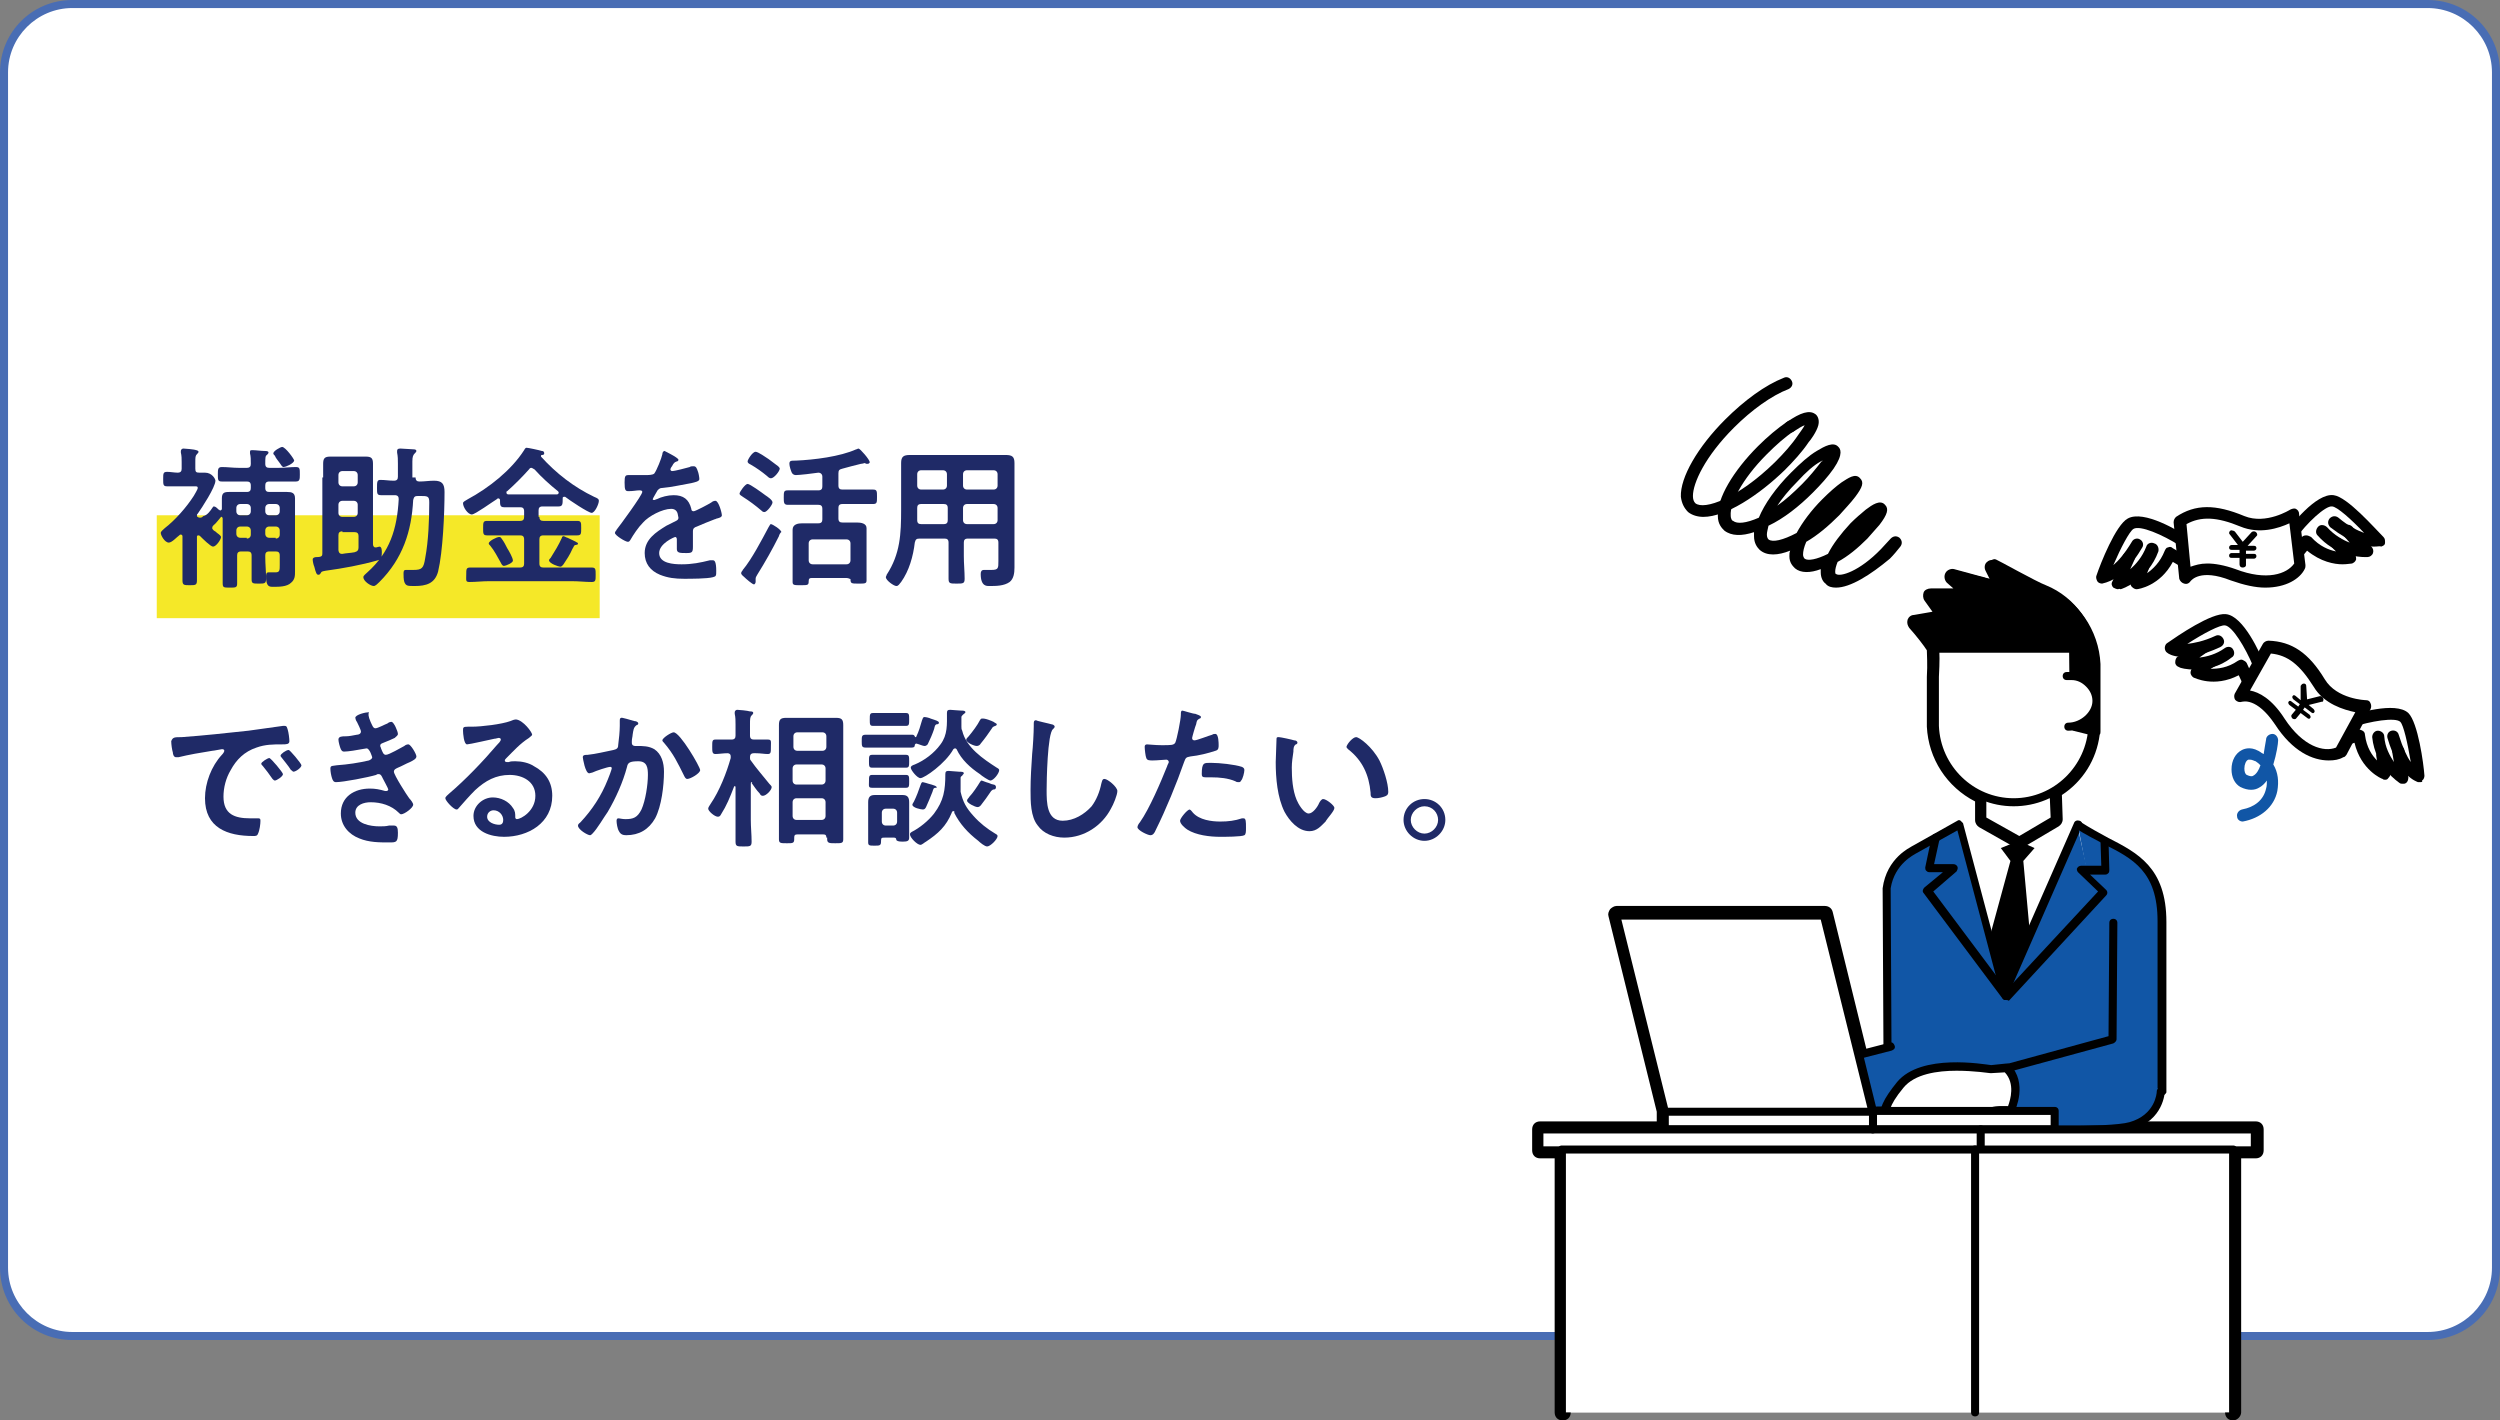 <?xml version="1.0" encoding="utf-8"?>
<!-- Generator: Adobe Illustrator 26.0.3, SVG Export Plug-In . SVG Version: 6.00 Build 0)  -->
<svg version="1.1" xmlns="http://www.w3.org/2000/svg" xmlns:xlink="http://www.w3.org/1999/xlink" x="0px" y="0px"
	 viewBox="0 0 311 176.7" style="enable-background:new 0 0 311 176.7;" xml:space="preserve">
<rect x="0" y="0" width="311" height="176.7" fill="#808080" stroke="none"/>
<style type="text/css">
	.st0{fill:#FFFFFF;}
	.st1{fill:#496DB4;}
	.st2{fill:#1156A6;}
	.st3{fill:#F5E828;}
	.st4{fill:#1F2A67;}
</style>
<g id="レイヤー_3">
	<g>
		<g>
			<path class="st0" d="M310.5,157.7c0,4.7-3.8,8.5-8.5,8.5H9c-4.7,0-8.5-3.8-8.5-8.5V9c0-4.7,3.8-8.5,8.5-8.5h293
				c4.7,0,8.5,3.8,8.5,8.5V157.7z"/>
		</g>
		<path class="st1" d="M302,166.7H9c-5,0-9-4-9-9V9c0-5,4-9,9-9h293c5,0,9,4,9,9v148.7C311,162.7,307,166.7,302,166.7z M9,1
			C4.6,1,1,4.6,1,9v148.7c0,4.4,3.6,8,8,8h293c4.4,0,8-3.6,8-8V9c0-4.4-3.6-8-8-8H9z"/>
	</g>
</g>
<g id="枠">
	<g>
		<polygon class="st0" points="207.1,140.5 255.6,140.5 255.6,138.3 233,138.3 226.9,113.9 201.1,113.9 207.1,138.3 		"/>
		<path d="M255.6,141.5h-48.5c-0.6,0-1-0.4-1-1v-2.2l-6-24.3c-0.1-0.3,0-0.6,0.2-0.9c0.2-0.2,0.5-0.4,0.8-0.4h25.9
			c0.5,0,0.9,0.3,1,0.8l5.8,23.6h21.8c0.6,0,1,0.4,1,1v2.3C256.6,141.1,256.1,141.5,255.6,141.5z M208.1,139.5h46.5v-0.3H233
			c-0.5,0-0.9-0.3-1-0.8l-5.8-23.6h-23.8l5.7,23.2c0,0.1,0,0.2,0,0.2V139.5z"/>
		<polyline class="st0" points="277.8,175.7 277.8,143.1 280.6,143.1 280.6,140.6 191.5,140.6 191.5,143.1 194.3,143.1 194.3,175.7 
					"/>
		<g>
			<path d="M277.8,176.7c-0.6,0-1-0.4-1-1v-32.6c0-0.6,0.4-1,1-1h1.8v-0.6h-87v0.6h1.8c0.6,0,1,0.4,1,1v32.6c0,0.6-0.4,1-1,1
				s-1-0.4-1-1v-31.6h-1.8c-0.6,0-1-0.4-1-1v-2.6c0-0.6,0.4-1,1-1h89c0.6,0,1,0.4,1,1v2.6c0,0.6-0.4,1-1,1h-1.8v31.6
				C278.8,176.2,278.3,176.7,277.8,176.7z"/>
		</g>
		<g>
			<g>
				<g>
					<g>
						<g>
							<path d="M211.9,64.3c-0.7,0-1.4-0.2-1.9-0.6c-0.5-0.5-0.8-1.1-0.9-1.9c-0.1-2.4,2.1-6.2,5.5-9.6c2.4-2.4,5-4.3,7.3-5.2
								c0.4-0.2,0.8,0,1,0.4c0.2,0.4,0,0.8-0.4,1c-2.1,0.8-4.6,2.6-6.8,4.8c-3.6,3.6-5.1,6.9-5.1,8.5c0,0.4,0.1,0.7,0.3,0.9
								c1.1,0.9,5.3-0.6,9.9-5.1c1.1-1.1,2.1-2.2,2.9-3.4c0.2-0.3,0.6-0.8,0.8-1.2c-0.3,0.1-0.8,0.4-1.4,0.8c-0.3,0.2-0.8,0.2-1-0.2
								c-0.2-0.3-0.2-0.8,0.2-1c1.7-1.2,2.8-1.5,3.5-1c0.2,0.1,0.6,0.6,0.4,1.4c-0.2,0.8-1,1.9-1.2,2.1c-0.8,1.2-1.9,2.4-3,3.5
								C218.8,61.6,214.7,64.3,211.9,64.3z"/>
						</g>
					</g>
					<g>
						<g>
							<path d="M228.4,73.1c-0.5,0-1-0.1-1.3-0.5c-0.3-0.2-0.6-0.7-0.6-1.4c0-0.1,0-0.2,0-0.4c-1.3,0.5-2.5,0.5-3.2-0.1
								c-0.3-0.3-0.7-0.7-0.7-1.5c0-0.2,0-0.5,0.1-0.7c-1.5,0.6-2.9,0.7-3.8-0.1c-0.3-0.3-0.7-0.8-0.7-1.7c0-0.2,0-0.3,0-0.5
								c-1.5,0.5-2.8,0.5-3.7-0.2c-0.3-0.3-0.8-0.8-0.8-1.8c-0.1-2.2,1.9-5.6,5-8.7c1.2-1.2,2.4-2.2,3.7-3.1c0.3-0.2,0.8-0.1,1,0.2
								c0.2,0.3,0.1,0.8-0.2,1c-1.2,0.8-2.3,1.8-3.4,2.9c-3.2,3.2-4.6,6.2-4.5,7.6c0,0.5,0.2,0.7,0.3,0.7c0.5,0.4,1.6,0.3,3.2-0.4
								c0.7-1.7,2.1-3.7,4-5.6c1.2-1.2,2.2-2.1,3.2-2.7c1-0.6,2.1-1.2,2.7-0.5c0.2,0.2,0.7,0.8-0.6,2.7c-0.7,1-1.6,2-2.6,3
								c-1.7,1.7-3.6,3.2-5.5,4.1c-0.1,0.5-0.2,0.8-0.2,1.1c0,0.3,0.1,0.5,0.2,0.6c0.5,0.4,1.8,0.1,3.5-0.8c0.7-1.3,1.8-2.8,3.2-4.2
								c0.9-0.9,1.7-1.6,2.4-2.1c0.8-0.5,1.7-1.2,2.3-0.5c0.5,0.5,0.3,1.1-0.6,2.3c-0.6,0.8-1.3,1.5-2,2.3c-1.3,1.3-2.7,2.5-4.1,3.3
								c-0.3,0.7-0.4,1.2-0.4,1.6c0,0.2,0.1,0.4,0.2,0.5c0.4,0.3,1.5,0.1,2.9-0.6c0.6-1.2,1.6-2.5,2.8-3.8c0.7-0.7,1.3-1.2,1.9-1.7
								c0.8-0.6,1.8-1.3,2.4-0.6c0.5,0.5,0.3,1.2-0.7,2.5c-0.5,0.6-1,1.1-1.5,1.7c-1.2,1.2-2.4,2.2-3.7,2.9
								c-0.2,0.5-0.3,0.9-0.3,1.2c0,0.1,0,0.3,0.1,0.3c0.5,0.4,2.9-0.3,5.6-3.1c0.4-0.4,0.8-0.9,1.2-1.3c0.3-0.3,0.7-0.4,1.1-0.1
								c0.3,0.3,0.4,0.7,0.1,1.1c-0.4,0.5-0.8,1-1.3,1.5C232.7,71.5,230.2,73.1,228.4,73.1z M226.7,57.3c-0.1,0-0.1,0.1-0.2,0.1
								c-0.9,0.5-1.8,1.3-2.9,2.5c-1.1,1.1-1.9,2.1-2.5,3c1-0.7,2-1.6,3.1-2.7c0.9-0.9,1.7-1.9,2.4-2.8
								C226.7,57.4,226.7,57.4,226.7,57.3z"/>
						</g>
					</g>
				</g>
			</g>
			<path class="st0" d="M240.7,84.2l0-1.9c0-0.5,0.1-1,0.2-1.5c0,0,0-4.1,4-6.5c1.3-0.8,3.5-1.5,5.7-1.5c5.3,0,9.6,4.2,9.8,9.4
				l0,1.9l0,6.1c-0.1,3.8-2.4,7-5.6,8.5l0,0l-9.1-0.4c-2.9-1.6-4.8-4.7-5-8.2"/>
			<path d="M254.7,99.4C254.7,99.4,254.7,99.4,254.7,99.4l-9.1-0.4c-0.1,0-0.2,0-0.2-0.1c-3.1-1.8-5.1-5-5.2-8.6
				c0-0.3,0.2-0.5,0.5-0.5c0.3,0,0.5,0.2,0.5,0.5c0.1,3.2,1.8,6.1,4.6,7.7l8.8,0.3c3.1-1.5,5.1-4.6,5.3-8.1l0-8
				c-0.2-5-4.3-8.9-9.3-8.9c0,0,0,0,0,0c-2.2,0-4.3,0.8-5.4,1.5c-3.6,2.2-3.7,5.9-3.7,6c-0.1,0.6-0.2,1.1-0.2,1.5l0,1.9
				c0,0.3-0.2,0.5-0.5,0.5h0c-0.3,0-0.5-0.2-0.5-0.5l0-1.9c0-0.5,0.1-1,0.2-1.5c0-0.1,0-4.3,4.2-6.8c1.3-0.8,3.5-1.6,5.9-1.6
				c0,0,0,0,0,0c5.6,0,10.1,4.3,10.3,9.9l0,8.1c-0.1,3.9-2.4,7.3-5.8,9C254.9,99.3,254.8,99.4,254.7,99.4z"/>
			<polygon points="247.4,117 250.1,107.1 248.9,105.5 251.1,104.6 253.1,105.5 251.7,107.1 252.6,117 249.4,123.9 249.4,123.9 
				249.4,123.9 			"/>
			<path class="st2" d="M234.8,130l-0.1-19.5c0.5-3.5,3.3-4.7,3.3-4.7l5.7-3.2l5.5,21l9.2-21l2.4,10.8c0,0,3.8-5.5,3.8-0.6
				l-3.7,13.5c0,0,4.5,4.8-3.5,4.8l-16.5,3.8C232.1,135.4,234.8,130,234.8,130"/>
			<path d="M234.8,130.5c-0.3,0-0.5-0.2-0.5-0.5l-0.1-19.5c0.5-3.8,3.5-5.1,3.6-5.2l5.7-3.2c0.1-0.1,0.3-0.1,0.4,0
				c0.1,0.1,0.2,0.2,0.3,0.3l5.2,19.6l8.6-19.6c0.1-0.3,0.4-0.4,0.7-0.3c0.3,0.1,0.4,0.4,0.3,0.7l-9.2,21c-0.1,0.2-0.3,0.3-0.5,0.3
				c-0.2,0-0.4-0.2-0.4-0.4l-5.4-20.4l-5.2,2.9c-0.1,0.1-2.6,1.2-3.1,4.3l0.1,19.4C235.3,130.3,235,130.5,234.8,130.5
				C234.8,130.5,234.8,130.5,234.8,130.5z"/>
			<path d="M249.5,124.4c-0.2,0-0.3-0.1-0.4-0.2l-9.8-13.1c-0.2-0.2-0.1-0.5,0.1-0.7l2.3-1.9h-1.7c-0.2,0-0.3-0.1-0.4-0.2
				s-0.1-0.3-0.1-0.4l0.8-3.8c0.1-0.3,0.3-0.4,0.6-0.4c0.3,0.1,0.4,0.3,0.4,0.6l-0.7,3.2h2.4c0.2,0,0.4,0.1,0.5,0.3s0,0.4-0.1,0.6
				l-2.9,2.5l9.5,12.7c0.2,0.2,0.1,0.5-0.1,0.7C249.7,124.4,249.6,124.4,249.5,124.4z"/>
			<path class="st2" d="M258.5,102.7c4.8,3.2,10.4,3.5,10.4,11.9l0,21.2c-2.1,3.6-9-1.9-9-1.9c-2.8-0.6,1.4,0.5,0.9-4.4l0.2-13.7"/>
			<path d="M268.9,136.3c-0.3,0-0.5-0.2-0.5-0.5l0-21.2c0-6.2-3.1-7.8-6.7-9.6c-1.1-0.6-2.3-1.2-3.4-1.9c-0.2-0.2-0.3-0.5-0.1-0.7
				c0.2-0.2,0.5-0.3,0.7-0.1c1.1,0.7,2.2,1.3,3.3,1.9c3.7,1.9,7.3,3.7,7.3,10.5l0,21.2C269.4,136.1,269.2,136.3,268.9,136.3z"/>
			<path class="st2" d="M242.8,132.2c0,0-0.8,5-3.3,5.8l-11.2,0.1c0,0,1.7-4-1.6-5.8l8.5-2.2"/>
			<path d="M228.3,138.7c-0.2,0-0.3-0.1-0.4-0.2c-0.1-0.1-0.1-0.3,0-0.5c0.1-0.1,1.5-3.6-1.4-5.2c-0.2-0.1-0.3-0.3-0.3-0.5
				c0-0.2,0.2-0.4,0.4-0.4l8.5-2.2c0.3-0.1,0.5,0.1,0.6,0.4s-0.1,0.5-0.4,0.6l-7.4,1.9c1.6,1.4,1.5,3.6,1.1,5.1l10.4-0.1
				c0,0,0,0,0,0c0.3,0,0.5,0.2,0.5,0.5c0,0.3-0.2,0.5-0.5,0.5L228.3,138.7C228.3,138.7,228.3,138.7,228.3,138.7z"/>
			<path class="st0" d="M227.9,138.2c0,0,0.9-2.8-0.8-5.3l-2.3,0.1c0,0-7.6-0.9-10.7,2.5c-2.3,2.4,0.9,2.3,0.9,2.3h3
				c0,0,0.3,0.5,1.4,0.6C221,138.6,227.9,138.2,227.9,138.2"/>
			<path d="M220.5,138.9c-0.5,0-0.9,0-1.2,0c-0.8-0.1-1.3-0.4-1.6-0.6h-2.8c-0.3,0-1.7,0-2.1-0.9c-0.4-0.9,0.5-1.9,0.9-2.3
				c3.3-3.5,10.8-2.6,11.2-2.6l2.2-0.1c0.2,0,0.3,0.1,0.4,0.2c1.8,2.7,0.9,5.6,0.9,5.7c-0.1,0.2-0.2,0.3-0.5,0.3
				C227.7,138.7,223,138.9,220.5,138.9z M227.9,138.2L227.9,138.2L227.9,138.2z M218,137.3c0.2,0,0.3,0.1,0.4,0.2c0,0,0.3,0.3,1,0.4
				c1.4,0.1,6.7-0.1,8.1-0.2c0.1-0.7,0.4-2.6-0.7-4.3l-2,0.1c-0.2,0-7.4-0.9-10.4,2.3c-0.6,0.7-0.7,1.1-0.7,1.2
				c0.1,0.2,0.7,0.3,1.2,0.3L218,137.3z"/>
			<path d="M249.5,124.4c-0.1,0-0.2,0-0.3-0.1c-0.2-0.2-0.2-0.5,0-0.7l11.8-12.7l-2.5-2.4c-0.1-0.1-0.2-0.4-0.1-0.5
				c0.1-0.2,0.3-0.3,0.5-0.3h2.5l-0.1-3.1c0-0.3,0.2-0.5,0.5-0.5c0.3,0,0.5,0.2,0.5,0.5l0.1,3.6c0,0.1,0,0.3-0.1,0.4
				c-0.1,0.1-0.2,0.2-0.4,0.2H260l2,1.9c0.2,0.2,0.2,0.5,0,0.7l-12.1,13.1C249.8,124.4,249.6,124.4,249.5,124.4z"/>
			<path class="st2" d="M268.9,135.8c0,0-0.1,3.2-3.7,4.2c-2.6,0.7-15.1,0.5-15.1,0.5s1.7-7.1-1.7-8.9l12.4-2.1"/>
			<path d="M253.9,141.1c-2.1,0-3.7,0-3.9,0c-0.3,0-0.5-0.2-0.5-0.5s0.2-0.5,0.5-0.5c0.1,0,12.5,0.2,14.9-0.5
				c3.2-0.9,3.4-3.6,3.4-3.8c0-0.3,0.2-0.5,0.5-0.5c0.3,0,0.5,0.2,0.5,0.5c0,0-0.1,3.6-4.1,4.7C263.6,141,257.9,141.1,253.9,141.1z"
				/>
			<path class="st0" d="M250.1,138.2c0,0,1.6-3.2-0.5-5.3l-1.9,0.2c0,0-8.3-1.7-11.3,1.9c-3,3.6-1.8,4.4-0.9,4.4
				c0.9,0,2.1-0.6,2.1-0.6h5.5c0,0,2.8,0.2,4.4-0.4C248.5,137.9,250.1,138.2,250.1,138.2"/>
			<path d="M235.5,139.9c-0.6,0-1.1-0.3-1.4-0.8c-0.5-1,0.2-2.4,1.9-4.5c3-3.6,10.8-2.2,11.7-2.1l1.9-0.2c0.2,0,0.3,0,0.4,0.1
				c2.3,2.3,0.7,5.7,0.6,5.9c-0.1,0.2-0.3,0.3-0.5,0.3c0,0-1.4-0.3-2.3,0.1c-1.6,0.7-4.5,0.5-4.6,0.5l-5.4,0
				C237.3,139.5,236.3,139.9,235.5,139.9z M243.4,133.2c-2.4,0-5.2,0.4-6.6,2.1c-2,2.4-1.8,3.3-1.7,3.4c0.1,0.2,0.4,0.2,0.5,0.2
				c0.6,0,1.5-0.4,1.8-0.5c0.1,0,0.1-0.1,0.2-0.1h5.5c0.1,0,2.8,0.2,4.2-0.4c0.8-0.4,1.9-0.3,2.5-0.3c0.3-0.8,0.9-2.8-0.4-4.2
				l-1.7,0.1c0,0-0.1,0-0.1,0C247.5,133.5,245.6,133.2,243.4,133.2z"/>
			<path d="M249.6,133.4c-0.2,0-0.4-0.1-0.5-0.4c-0.1-0.3,0.1-0.5,0.4-0.6l12.8-3.5l0.1-14.1c0-0.3,0.2-0.5,0.5-0.5
				c0.3,0,0.5,0.2,0.5,0.5l-0.1,14.5c0,0.2-0.2,0.4-0.4,0.5l-13.2,3.6C249.7,133.4,249.6,133.4,249.6,133.4z"/>
			<rect x="207.1" y="138.3" class="st0" width="48.5" height="2.3"/>
			<path d="M255.6,141h-48.5c-0.3,0-0.5-0.2-0.5-0.5v-2.3c0-0.3,0.2-0.5,0.5-0.5h48.5c0.3,0,0.5,0.2,0.5,0.5v2.3
				C256.1,140.8,255.8,141,255.6,141z M207.6,140h47.5v-1.3h-47.5V140z"/>
			<rect x="191.5" y="140.6" class="st0" width="89" height="2.6"/>
			<path d="M280.6,143.6h-89c-0.3,0-0.5-0.2-0.5-0.5v-2.6c0-0.3,0.2-0.5,0.5-0.5h89c0.3,0,0.5,0.2,0.5,0.5v2.6
				C281.1,143.4,280.8,143.6,280.6,143.6z M192,142.6h88v-1.6h-88V142.6z"/>
			<polygon class="st0" points="207.1,138.3 233,138.3 226.9,113.9 201.1,113.9 			"/>
			<path d="M233,138.8h-25.9c-0.2,0-0.4-0.2-0.5-0.4l-6-24.4c0-0.1,0-0.3,0.1-0.4c0.1-0.1,0.2-0.2,0.4-0.2h25.9
				c0.2,0,0.4,0.2,0.5,0.4l6,24.4c0,0.1,0,0.3-0.1,0.4C233.3,138.7,233.1,138.8,233,138.8z M207.5,137.8h24.8l-5.8-23.4h-24.8
				L207.5,137.8z"/>
			<line class="st0" x1="233" y1="138.3" x2="233" y2="140.5"/>
			<path d="M233,141c-0.3,0-0.5-0.2-0.5-0.5v-2.3c0-0.3,0.2-0.5,0.5-0.5s0.5,0.2,0.5,0.5v2.3C233.5,140.8,233.2,141,233,141z"/>
			<line class="st0" x1="246.4" y1="140.6" x2="246.4" y2="143.1"/>
			<path d="M246.4,143.6c-0.3,0-0.5-0.2-0.5-0.5v-2.6c0-0.3,0.2-0.5,0.5-0.5s0.5,0.2,0.5,0.5v2.6
				C246.9,143.4,246.6,143.6,246.4,143.6z"/>
			<polyline class="st0" points="277.8,175.7 277.8,143 194.3,143 194.3,175.7 			"/>
			<path d="M277.8,176.2c-0.3,0-0.5-0.2-0.5-0.5v-32.2h-82.5v32.2c0,0.3-0.2,0.5-0.5,0.5s-0.5-0.2-0.5-0.5V143
				c0-0.3,0.2-0.5,0.5-0.5h83.5c0.3,0,0.5,0.2,0.5,0.5v32.7C278.3,176,278.1,176.2,277.8,176.2z"/>
			<line class="st0" x1="245.7" y1="143" x2="245.7" y2="175.7"/>
			<path d="M245.7,176.2c-0.3,0-0.5-0.2-0.5-0.5V143c0-0.3,0.2-0.5,0.5-0.5s0.5,0.2,0.5,0.5v32.7C246.2,176,246,176.2,245.7,176.2z"
				/>
			<path class="st0" d="M260.3,90.4c0,0,0-0.1,0-0.1l0-6.1c0,0,0,0,0,0l0-1.9c-0.2-3.9-2.6-7.3-6.1-8.7c-1.2-0.5-6.3-3.3-6.3-3.3
				l1.3,2.9l-6.4-1.7l2.7,2.4h-5.4l1.9,2.7l-3.8,0.7c0,0,2.1,2.5,2.4,3.2c0,0.7,0.1,1.9,0,3.6l0,6.1c0.2,3.9,2.6,7.2,6,8.7l0,2.9
				l4.6,2.6l4.4-2.6l-0.1-3.1l-0.6-0.1c2.9-1.5,5-4.4,5.3-7.8l0,0V90.4z"/>
			<path d="M251.3,105.6c-0.2,0-0.3,0-0.5-0.1l-4.6-2.6c-0.3-0.2-0.5-0.5-0.5-0.9l0-2.3c-3.5-1.8-5.8-5.3-6-9.3l0-6.2
				c0.1-1.6,0-2.7,0-3.3c-0.3-0.5-1.3-1.8-2.2-2.8c-0.2-0.3-0.3-0.6-0.2-1c0.1-0.3,0.4-0.6,0.8-0.6l2.3-0.4l-1-1.4
				c-0.2-0.3-0.2-0.7-0.1-1s0.5-0.5,0.9-0.5h2.8l-0.8-0.7c-0.3-0.3-0.4-0.8-0.2-1.2c0.2-0.4,0.7-0.6,1.1-0.5l4.4,1.2l-0.5-1
				c-0.2-0.4-0.1-0.9,0.2-1.1c0.3-0.3,0.8-0.3,1.2-0.1c1.4,0.8,5.3,2.8,6.2,3.2c3.9,1.6,6.5,5.4,6.7,9.6l0,8.1c0,0,0,0.1,0,0.2V91
				c0,0.1,0,0.3-0.1,0.4c-0.4,3.1-2.1,5.8-4.7,7.5l0.1,3c0,0.4-0.2,0.7-0.5,0.9l-4.4,2.6C251.6,105.5,251.4,105.6,251.3,105.6z
				 M247.6,101.4l3.6,2l3.4-2l0-1.7c-0.3-0.1-0.6-0.4-0.6-0.8c-0.1-0.4,0.2-0.8,0.5-1c2.7-1.4,4.5-4,4.8-7c0-0.1,0-0.1,0-0.2v-0.2
				c0,0,0,0,0,0c0,0,0-0.1,0-0.1l0-8c-0.2-3.4-2.3-6.5-5.5-7.8c-0.6-0.3-2.3-1.1-3.8-1.9l0.1,0.2c0.2,0.4,0.1,0.8-0.1,1.1
				c-0.2,0.3-0.6,0.4-1,0.3l-2.6-0.7c0.1,0.3,0.2,0.6,0.1,0.8c-0.1,0.4-0.5,0.6-0.9,0.6h-3.4l0.8,1.1c0.2,0.3,0.2,0.6,0.1,0.9
				c-0.1,0.3-0.4,0.5-0.7,0.6l-2.2,0.4c0.6,0.8,1.3,1.7,1.5,2.1c0.1,0.1,0.1,0.3,0.1,0.4c0,0.7,0.1,2,0,3.7l0,6.1
				c0.1,3.4,2.2,6.4,5.4,7.8c0.4,0.2,0.6,0.5,0.6,0.9L247.6,101.4z"/>
			<polygon class="st0" points="255.7,102 255.6,98.9 246.7,97.1 246.6,102 251.3,104.6 			"/>
			<path d="M251.3,105.1c-0.1,0-0.2,0-0.2-0.1l-4.6-2.6c-0.2-0.1-0.3-0.3-0.3-0.4l0.1-4.8c0-0.1,0.1-0.3,0.2-0.4
				c0.1-0.1,0.3-0.1,0.4-0.1l8.9,1.7c0.2,0,0.4,0.2,0.4,0.5l0.1,3.1c0,0.2-0.1,0.4-0.2,0.4l-4.4,2.6
				C251.4,105,251.3,105.1,251.3,105.1z M247.1,101.7l4.1,2.3l3.9-2.3l-0.1-2.4l-7.9-1.5L247.1,101.7z"/>
			<path class="st0" d="M240.7,80.4c1.7-2.9,6.2-3.9,9.8-3.9c5.3,0,9.6,2.5,9.9,7.7l0,6.1c-0.2,5.3-4.5,9.5-9.8,9.5
				c-5.3,0-9.6-4.2-9.8-9.5l0-6.1C240.8,80.5,240.5,79,240.7,80.4"/>
			<path d="M250.5,100.3c-5.6,0-10.1-4.4-10.3-10l0-6.2c0.1-1.8,0-3.1,0-3.8c0,0,0,0,0,0c-0.1-0.6-0.1-0.8,0.2-1
				c0.1-0.1,0.3-0.1,0.4-0.1c2.1-2.5,6.3-3.4,9.7-3.4c0,0,0,0,0,0c6.1,0,10.1,3.1,10.3,8.2l0,6.2
				C260.7,95.9,256.1,100.3,250.5,100.3C250.5,100.3,250.5,100.3,250.5,100.3z M241.2,80.5c0.1,0.7,0.1,1.8,0,3.7l0,6.1
				c0.2,5,4.3,9,9.3,9c0,0,0,0,0,0c5,0,9.1-4,9.3-9l0-6.1c-0.2-4.5-3.7-7.2-9.3-7.2c0,0,0,0,0,0C247.1,76.9,242.8,77.9,241.2,80.5z"
				/>
			<path d="M240.7,80.7c0-0.4-2.5-3.3-2.5-3.3l3.8-0.7l-1.9-2.7h5.4l-2.7-2.4l6.4,1.7l-1.3-2.9c0,0,5.1,2.8,6.3,3.3
				c3.5,1.4,5.9,4.8,6.1,8.7l0,8.7l-2.4-0.6l-0.1-9.6L240.7,80.7z"/>
			<path d="M260.4,91.5c0,0-0.1,0-0.1,0l-2.4-0.6c-0.2-0.1-0.4-0.3-0.4-0.5l-0.1-9.2l-16.6,0h0c-0.1,0-0.3-0.1-0.4-0.2
				c-0.1-0.1-0.1-0.2-0.1-0.3c-0.2-0.4-1.3-1.9-2.4-3.1c-0.1-0.1-0.1-0.3-0.1-0.5s0.2-0.3,0.4-0.3l3.1-0.6l-1.5-2.1
				c-0.1-0.2-0.1-0.4,0-0.5c0.1-0.2,0.3-0.3,0.4-0.3h4.1l-1.7-1.6c-0.2-0.2-0.2-0.4-0.1-0.6c0.1-0.2,0.3-0.3,0.6-0.2l5.4,1.4l-0.9-2
				c-0.1-0.2,0-0.4,0.1-0.6c0.2-0.1,0.4-0.2,0.6-0.1c0.1,0,5.1,2.8,6.2,3.2c3.7,1.5,6.2,5.1,6.4,9.1l0,8.7c0,0.2-0.1,0.3-0.2,0.4
				C260.6,91.4,260.5,91.5,260.4,91.5z M258.5,90l1.4,0.4l0-8.1c-0.2-3.6-2.4-6.8-5.8-8.2c-0.8-0.3-3.4-1.7-5-2.6l0.7,1.6
				c0.1,0.2,0,0.4-0.1,0.5c-0.1,0.1-0.3,0.2-0.5,0.2l-4.5-1.2l1.2,1.1c0.2,0.1,0.2,0.4,0.1,0.5s-0.3,0.3-0.5,0.3h-4.4l1.4,1.9
				c0.1,0.1,0.1,0.3,0.1,0.5c-0.1,0.2-0.2,0.3-0.4,0.3l-3,0.6c1.1,1.4,1.7,2.1,1.9,2.5l16.8,0h0c0.3,0,0.5,0.2,0.5,0.5L258.5,90z"/>
			<path class="st0" d="M257.1,84.2h0.6c1.7,0,3.1,1.4,3.1,3.1c0,1.7-1.8,3.2-3.5,3.2"/>
			<path d="M257.3,90.9c-0.3,0-0.5-0.2-0.5-0.5s0.2-0.5,0.5-0.5c1.5,0,3-1.3,3-2.7c0-0.7-0.3-1.3-0.8-1.8c-0.5-0.5-1.1-0.8-1.8-0.8
				c0,0,0,0,0,0h-0.6c-0.3,0-0.5-0.2-0.5-0.5s0.2-0.5,0.5-0.5h0.6c0,0,0,0,0,0c1,0,1.8,0.4,2.5,1c0.7,0.7,1,1.6,1,2.5
				C261.3,89.1,259.4,90.9,257.3,90.9L257.3,90.9z"/>
		</g>
		<g>
			<path d="M295.3,68c-1,0-2.8-0.4-5.4-2.4c-0.3-0.3-0.4-0.7-0.1-1.1c0.3-0.3,0.7-0.4,1.1-0.1c1.3,1.1,2.4,1.6,3.2,1.9
				c-1.6-1.7-3.4-3.3-4-3.3c-0.8-0.1-3.1,2-4.6,4.1c-0.2,0.3-0.7,0.4-1,0.2c-0.3-0.2-0.4-0.7-0.2-1c0.6-0.8,3.8-5,6-4.7
				c1.7,0.2,5.1,4.1,6.2,5.2c0.2,0.2,0.2,0.4,0.2,0.7s-0.2,0.4-0.5,0.5C296.1,67.9,295.8,68,295.3,68z"/>
			<path d="M294.2,69.3c-0.8,0-3.7-0.2-5.9-2.7c-0.3-0.3-0.2-0.8,0.1-1.1c0.3-0.3,0.8-0.2,1.1,0.1c0.9,1,2,1.6,2.8,1.9l-0.8-0.9
				c-0.3-0.3-0.3-0.8,0-1.1c0.3-0.3,0.8-0.3,1.1,0l2.4,2.5c0.2,0.2,0.3,0.5,0.2,0.8c-0.1,0.3-0.4,0.5-0.7,0.5
				C294.4,69.3,294.3,69.3,294.2,69.3z"/>
			<path d="M291.4,70.2c-1,0-2.7-0.3-4.4-1.7l-0.9,1.1c-0.3,0.3-0.7,0.4-1.1,0.1c-0.3-0.3-0.4-0.7-0.1-1.1l1.4-1.7
				c0.1-0.2,0.3-0.3,0.6-0.3c0.2,0,0.4,0.1,0.6,0.2c1.1,1.2,2.2,1.6,3.1,1.8l-0.4-0.4c-0.3-0.3-0.3-0.8,0.1-1.1
				c0.3-0.3,0.8-0.3,1.1,0.1l1.5,1.7c0.2,0.2,0.2,0.5,0.2,0.7c-0.1,0.3-0.3,0.4-0.5,0.5C292.4,70.1,292,70.2,291.4,70.2z"/>
			<path d="M261.5,72.6c-0.2,0-0.5-0.1-0.6-0.3c-0.1-0.2-0.2-0.5-0.1-0.7c0.5-1.5,2.4-6.3,3.9-7.1c2-1.1,6.4,1.6,7.3,2.2
				c0.3,0.2,0.5,0.7,0.2,1c-0.2,0.3-0.7,0.5-1,0.2c-2.2-1.4-5-2.6-5.8-2.1c-0.5,0.3-1.6,2.4-2.5,4.5c0.6-0.5,1.4-1.4,2.3-2.9
				c0.2-0.4,0.7-0.5,1-0.3c0.4,0.2,0.5,0.7,0.3,1C264,72.4,261.7,72.5,261.5,72.6C261.5,72.6,261.5,72.6,261.5,72.6z"/>
			<path d="M263.5,73.3c-0.2,0-0.4-0.1-0.6-0.2c-0.2-0.2-0.3-0.5-0.1-0.8l1.3-3.2c0.2-0.4,0.6-0.6,1-0.4c0.4,0.2,0.6,0.6,0.4,1
				l-0.5,1.1c0.7-0.6,1.5-1.5,2-2.8c0.1-0.4,0.6-0.6,1-0.4c0.4,0.1,0.6,0.6,0.5,1c-1.3,3.6-4.6,4.7-4.7,4.7
				C263.6,73.2,263.5,73.3,263.5,73.3z"/>
			<path d="M265.8,73.3c-0.2,0-0.4-0.1-0.6-0.3c-0.2-0.2-0.2-0.5-0.1-0.7l0.8-2.1c0.1-0.4,0.6-0.6,1-0.4c0.4,0.1,0.6,0.6,0.4,1
				l-0.2,0.5c0.7-0.5,1.6-1.3,2.2-2.8c0.1-0.2,0.2-0.4,0.4-0.4c0.2-0.1,0.4-0.1,0.6,0.1l1.9,1.1c0.4,0.2,0.5,0.7,0.3,1
				c-0.2,0.4-0.7,0.5-1,0.3l-1.2-0.7C268.7,72.9,266,73.3,265.8,73.3C265.8,73.3,265.8,73.3,265.8,73.3z"/>
			<g>
				<path class="st0" d="M271.2,64.9l0.7,7c0,0,1.3-2.1,5.9-0.3c4.6,1.8,7.4,0.5,8.4-1.2l-0.8-6.4c0,0-3.3,2.2-6.4,0.9
					C276,63.5,273.6,63.3,271.2,64.9z"/>
				<path d="M281.8,73.1c-1.2,0-2.6-0.3-4.3-0.9c-3.8-1.5-4.9,0-5,0.1c-0.2,0.3-0.5,0.4-0.8,0.3c-0.3-0.1-0.5-0.3-0.6-0.6l-0.7-7
					c0-0.3,0.1-0.5,0.3-0.7c2.4-1.6,4.9-1.6,8.5-0.1c2.7,1.1,5.7-0.8,5.7-0.8c0.2-0.1,0.5-0.2,0.7-0.1s0.4,0.3,0.4,0.6l0.8,6.4
					c0,0.2,0,0.3-0.1,0.5C286.1,72,284.4,73.1,281.8,73.1z M274.6,70.1c0.9,0,2.1,0.2,3.5,0.7c3.9,1.5,6.4,0.6,7.3-0.7l-0.6-5
					c-1.3,0.6-3.7,1.4-6.1,0.4c-2.9-1.2-4.9-1.3-6.7-0.3l0.5,5.3C273.1,70.3,273.7,70.1,274.6,70.1z"/>
			</g>
			<g>
				<path d="M277.4,66.5c0,0-0.1-0.1-0.1-0.2c0-0.2,0.2-0.4,0.4-0.3c0.2,0,0.2,0.1,0.3,0.1l1,1.3l1.1-1.2c0,0,0.1-0.1,0.3-0.1
					c0.2,0,0.4,0.2,0.4,0.4c0,0.1,0,0.1-0.1,0.2l-1.1,1.2l0.8,0c0.2,0,0.3,0.1,0.3,0.3c0,0.2-0.2,0.3-0.3,0.3l-1,0l0,0.4l1,0
					c0.2,0,0.3,0.1,0.3,0.3c0,0.2-0.2,0.3-0.3,0.3l-1,0l0,0.8c0,0.2-0.2,0.3-0.4,0.3c-0.3,0-0.4-0.2-0.4-0.4l0-0.8l-1,0
					c-0.2,0-0.3-0.1-0.3-0.3c0-0.2,0.2-0.3,0.3-0.3l1,0l0-0.4l-1,0c-0.2,0-0.3-0.1-0.3-0.3c0-0.2,0.2-0.3,0.3-0.3l0.8,0L277.4,66.5z
					"/>
			</g>
		</g>
		<g>
			<path d="M301,97.3c-0.1,0-0.1,0-0.2,0c-0.2-0.1-2.4-0.7-3.8-5.5c-0.1-0.4,0.1-0.8,0.5-0.9c0.4-0.1,0.8,0.1,0.9,0.5
				c0.5,1.6,1,2.7,1.5,3.4c-0.4-2.4-0.9-4.6-1.3-5c-0.6-0.6-3.7-0.1-6.1,0.7c-0.4,0.1-0.8-0.1-1-0.5s0.1-0.8,0.5-0.9
				c1-0.3,6-1.9,7.6-0.4c1.2,1.2,1.9,6.3,2,7.8c0,0.2-0.1,0.5-0.3,0.6C301.4,97.3,301.2,97.3,301,97.3z"/>
			<path d="M298.9,97.5c-0.1,0-0.3,0-0.4-0.1c-0.1-0.1-3-1.9-3.4-5.7c0-0.4,0.3-0.8,0.7-0.8c0.4,0,0.8,0.3,0.8,0.7
				c0.1,1.4,0.7,2.4,1.2,3.2l-0.2-1.2c-0.1-0.4,0.2-0.8,0.6-0.9c0.4-0.1,0.8,0.2,0.9,0.6l0.5,3.4c0,0.3-0.1,0.6-0.3,0.7
				C299.2,97.5,299.1,97.5,298.9,97.5z"/>
			<path d="M296.7,97c-0.1,0-0.2,0-0.3-0.1c-0.1,0-2.7-1.1-3.5-4.5l-1.3,0.4c-0.4,0.1-0.8-0.1-0.9-0.5c-0.1-0.4,0.1-0.8,0.5-0.9
				l2.1-0.6c0.2-0.1,0.4,0,0.6,0.1c0.2,0.1,0.3,0.3,0.3,0.5c0.2,1.6,0.9,2.6,1.5,3.2l-0.1-0.6c0-0.4,0.2-0.8,0.7-0.8
				c0.4-0.1,0.8,0.2,0.8,0.7l0.3,2.2c0,0.3-0.1,0.5-0.3,0.7C297,97,296.8,97,296.7,97z"/>
			<path d="M281,83.4c-0.3,0-0.6-0.2-0.7-0.5c-1-2.4-2.6-5-3.5-5.1c-0.6-0.1-2.7,1-4.7,2.3c0.8-0.1,2-0.3,3.5-1c0.4-0.2,0.8,0,1,0.4
				c0.2,0.4,0,0.8-0.4,1c-4.5,2.1-6.4,0.9-6.6,0.7c-0.2-0.1-0.3-0.4-0.3-0.6s0.1-0.5,0.3-0.6c1.3-0.9,5.5-3.8,7.3-3.6
				c2.2,0.2,4.3,5,4.7,6c0.2,0.4,0,0.8-0.4,1C281.2,83.4,281.1,83.4,281,83.4z"/>
			<path d="M273.1,83.3c-1.1,0-1.9-0.2-2-0.3c-0.3-0.1-0.5-0.3-0.5-0.6c0-0.3,0.1-0.6,0.3-0.7l2.9-1.8c0.4-0.2,0.8-0.1,1,0.2
				c0.2,0.4,0.1,0.8-0.2,1l-1,0.7c0.9-0.1,2.1-0.4,3.2-1.2c0.3-0.2,0.8-0.2,1,0.2c0.2,0.3,0.2,0.8-0.2,1
				C276.1,83,274.4,83.3,273.1,83.3z"/>
			<path d="M279.8,85.7c-0.3,0-0.6-0.2-0.7-0.4l-0.6-1.3c-3.1,1.6-5.5,0.3-5.6,0.3c-0.2-0.1-0.4-0.4-0.4-0.6s0.1-0.5,0.3-0.7
				l1.9-1.3c0.3-0.2,0.8-0.1,1,0.2c0.2,0.3,0.1,0.8-0.2,1l-0.5,0.3c0.9,0,2.1-0.1,3.4-1c0.2-0.1,0.4-0.2,0.6-0.1
				c0.2,0.1,0.4,0.2,0.5,0.4l0.9,2c0.2,0.4,0,0.8-0.4,1C280,85.7,279.9,85.7,279.8,85.7z"/>
			<g>
				<path class="st0" d="M282.1,80.5l-3.5,6.2c0,0,2.3-1,5,3.1s5.8,4.6,7.6,3.8l3-5.7c0,0-4-0.1-5.8-3S284.9,80.6,282.1,80.5z"/>
				<path d="M289.7,94.6c-2,0-4.5-1.1-6.7-4.5c-2.3-3.4-4-2.8-4.1-2.8c-0.3,0.1-0.6,0-0.8-0.2c-0.2-0.2-0.2-0.6-0.1-0.8l3.5-6.2
					c0.1-0.2,0.4-0.4,0.7-0.4c2.9,0.1,5,1.5,7,4.8c1.5,2.5,5.1,2.6,5.1,2.6c0.3,0,0.5,0.1,0.6,0.4c0.1,0.2,0.1,0.5,0,0.7l-3,5.7
					c-0.1,0.1-0.2,0.3-0.4,0.3C291,94.5,290.4,94.6,289.7,94.6z M279.9,85.9c1.1,0.2,2.7,1,4.3,3.5c2.3,3.5,4.9,4.2,6.4,3.6l2.4-4.4
					c-1.4-0.3-3.9-1-5.2-3.2c-1.7-2.7-3.2-3.9-5.3-4.1L279.9,85.9z"/>
			</g>
			<g>
				<path d="M286.2,85.4c0-0.1,0-0.1,0.1-0.2c0.1-0.2,0.4-0.2,0.5-0.1c0.1,0.1,0.1,0.2,0.1,0.3L287,87l1.6-0.4c0.1,0,0.2,0,0.3,0.1
					c0.1,0.1,0.2,0.3,0.1,0.5c0,0.1-0.1,0.1-0.2,0.1l-1.6,0.4l0.6,0.5c0.1,0.1,0.2,0.3,0.1,0.4c-0.1,0.2-0.3,0.1-0.4,0l-0.8-0.6
					l-0.2,0.3l0.8,0.6c0.1,0.1,0.2,0.3,0.1,0.4c-0.1,0.2-0.3,0.1-0.4,0l-0.8-0.6l-0.5,0.6c-0.1,0.2-0.3,0.2-0.5,0.1
					c-0.2-0.2-0.2-0.4-0.1-0.5l0.5-0.6l-0.8-0.6c-0.1-0.1-0.2-0.3-0.1-0.4c0.1-0.2,0.3-0.1,0.4,0l0.8,0.6l0.2-0.3l-0.8-0.6
					c-0.1-0.1-0.2-0.3-0.1-0.4c0.1-0.2,0.3-0.1,0.4,0l0.6,0.5L286.2,85.4z"/>
			</g>
			<path class="st2" d="M279,102.2c-0.4,0-0.7-0.3-0.7-0.6c-0.1-0.4,0.2-0.8,0.6-0.9c1.6-0.3,2.7-1.2,3-2.6c0.1-0.3,0.1-0.7,0.1-1
				c-0.3,0.4-0.6,0.7-1,0.9c-0.5,0.3-1.3,0.4-2.3-0.1c-0.7-0.4-1.1-1.2-1.1-2.2c0-1.1,0.5-2,1.3-2.4c0.4-0.2,1.3-0.5,2.5,0.4
				c0.1,0,0.1,0.1,0.2,0.1c0.1-0.6,0.2-1.3,0.3-1.8c0-0.4,0.4-0.7,0.8-0.7c0.4,0,0.7,0.4,0.7,0.8c0,0.4-0.2,1.7-0.6,3
				c0.6,1,0.7,2.1,0.5,3.3c-0.4,2-2.1,3.4-4.3,3.8C279.1,102.2,279.1,102.2,279,102.2z M279.9,94.5c-0.1,0-0.1,0-0.2,0
				c-0.3,0.1-0.5,0.6-0.5,1.1c0,0.4,0.1,0.7,0.3,0.8c0.4,0.2,0.7,0.2,0.8,0.1c0.4-0.2,0.7-0.7,0.9-1.3c-0.2-0.2-0.3-0.3-0.6-0.5
				C280.5,94.7,280.2,94.5,279.9,94.5z"/>
		</g>
	</g>
</g>
<g id="レイヤー_1">
	<rect x="19.5" y="64.1" class="st3" width="55.1" height="12.8"/>
	<g>
		<g>
			<path class="st4" d="M26.4,63.2c0.1-0.1,0.1-0.2,0.2-0.2c0.2,0,0.4,0.2,0.5,0.3c0,0,0.1,0.1,0.1,0.1c0.1,0,0.1,0.1,0.2,0.1
				c0.1,0,0.2-0.1,0.2-0.2c0-0.4,0-0.8,0-1.3c0-0.7,0.3-0.8,0.9-0.8c0.5,0,1,0,1.5,0h0.7c0.4,0,0.5-0.2,0.5-0.5v-0.3
				c0-0.4-0.2-0.5-0.5-0.5h-1c-0.7,0-1.4,0-2.1,0c-0.5,0-0.5-0.2-0.5-0.9c0-0.6,0-0.9,0.5-0.9c0.7,0,1.4,0.1,2.1,0.1h1
				c0.4,0,0.5-0.2,0.5-0.5c0-0.5,0-0.9-0.1-1.3c0-0.1,0-0.1,0-0.2c0-0.2,0.1-0.2,0.3-0.2c0.4,0,1.1,0.1,1.5,0.1c0.2,0,0.5,0,0.5,0.2
				c0,0.1-0.1,0.2-0.2,0.3C33,56.7,33,57,33,57.7c0,0.4,0.2,0.5,0.5,0.5h1.2c0.7,0,1.4-0.1,2.1-0.1c0.5,0,0.5,0.2,0.5,0.9
				c0,0.6,0,0.9-0.5,0.9c-0.7,0-1.4,0-2.1,0h-1.2c-0.4,0-0.5,0.2-0.5,0.5v0.3c0,0.4,0.2,0.5,0.5,0.5h0.8c0.5,0,1,0,1.4,0
				c0.6,0,1,0.1,1,0.8c0,0.5,0,1,0,1.5v6.3c0,0.4,0,0.8,0,1.3c0,0.5,0,1-0.5,1.4c-0.5,0.5-1.5,0.5-2.2,0.5c-0.5,0-0.9,0-0.9-1.3
				c0-0.2,0-0.5,0.3-0.5c0.2,0,0.6,0,0.9,0c0.5,0,0.5-0.3,0.5-0.9v-1.2c0-0.4-0.2-0.5-0.5-0.5h-0.8c-0.4,0-0.5,0.2-0.5,0.5v0.2
				c0,0.9,0.1,1.8,0.1,2.7c0,0.6-0.2,0.6-0.9,0.6c-0.7,0-0.9,0-0.9-0.5c0-0.9,0-1.9,0-2.8v-0.2c0-0.4-0.2-0.5-0.5-0.5h-0.8
				c-0.4,0-0.5,0.2-0.5,0.5v1.2c0,0.8,0,1.5,0,2.3c0,0.5-0.2,0.5-0.9,0.5c-0.8,0-0.9,0-0.9-0.6c0-0.8,0-1.5,0-2.3v-5.7
				c0-0.1-0.1-0.2-0.1-0.2h-0.1c-0.1,0.1-0.7,0.9-0.9,1c-0.1,0.1-0.2,0.2-0.2,0.4c0,0.1,0.1,0.2,0.2,0.3c0.2,0.1,0.3,0.2,0.4,0.3
				c0.3,0.2,0.5,0.4,0.5,0.5c0,0.3-0.6,1.2-1,1.2c-0.3,0-1.3-1-1.6-1.3c0,0-0.1-0.1-0.2-0.1c-0.2,0-0.2,0.1-0.2,0.2v3.2
				c0,0.7,0,1.5,0,2.2c0,0.6-0.2,0.6-0.9,0.6c-0.7,0-0.9,0-0.9-0.6c0-0.7,0-1.5,0-2.2v-3.3c0-0.1-0.1-0.2-0.2-0.2
				c-0.1,0-0.1,0-0.2,0.1c-0.3,0.2-0.9,0.9-1.3,0.9c-0.5,0-1-0.9-1-1.2c0-0.2,0.3-0.4,0.5-0.6c1.3-1,2.7-2.6,3.6-4
				c0.1-0.2,0.5-0.8,0.5-1c0-0.2-0.1-0.2-0.4-0.2h-1.8c-0.6,0-1.2,0-1.6,0c-0.5,0-0.5-0.2-0.5-0.9c0-0.7,0-0.9,0.5-0.9
				c0.4,0,0.9,0.1,1.3,0.1c0.4,0,0.5-0.2,0.5-0.5v-0.8c0-0.4,0-0.8-0.1-1.2c0-0.1,0-0.1,0-0.2c0-0.2,0.2-0.3,0.3-0.3
				c0.2,0,1.4,0.1,1.6,0.2c0.1,0,0.3,0.1,0.3,0.2c0,0.1-0.1,0.2-0.2,0.3c-0.2,0.2-0.2,0.4-0.2,1v0.8c0,0.4,0.1,0.5,0.5,0.5
				c0.2,0,0.5,0,0.7,0c0.9,0,1.3,0.8,1.3,1c0,0.8-1.7,3.4-2.2,4.1c-0.1,0.1-0.1,0.1-0.1,0.2c0,0.1,0,0.2,0.1,0.2
				c0.1,0.1,0.2,0.1,0.3,0.1c0.2,0,0.3-0.1,0.4-0.2C25.8,64.1,26.2,63.5,26.4,63.2z M30.7,64.1c0.3,0,0.5-0.2,0.5-0.5v-0.4
				c0-0.3-0.2-0.5-0.5-0.5h-0.8c-0.3,0-0.5,0.2-0.5,0.5v0.4c0,0.3,0.2,0.5,0.5,0.5H30.7z M30.7,67c0.3,0,0.5-0.2,0.5-0.5V66
				c0-0.3-0.2-0.5-0.5-0.5h-0.8c-0.3,0-0.5,0.2-0.5,0.5v0.4c0,0.3,0.2,0.5,0.5,0.5H30.7z M34.3,64.1c0.3,0,0.5-0.2,0.5-0.5v-0.4
				c0-0.3-0.2-0.5-0.5-0.5h-0.8c-0.3,0-0.5,0.2-0.5,0.5v0.4c0,0.3,0.2,0.5,0.5,0.5H34.3z M34.3,67c0.3,0,0.5-0.2,0.5-0.5V66
				c0-0.3-0.2-0.5-0.5-0.5h-0.8c-0.3,0-0.5,0.2-0.5,0.5v0.4c0,0.3,0.2,0.5,0.5,0.5H34.3z M35.3,58.1c-0.2,0-0.3-0.2-0.5-0.5
				c-0.2-0.3-0.5-0.6-0.6-0.9c-0.1-0.1-0.2-0.2-0.2-0.3c0-0.3,0.9-0.8,1.1-0.8c0.4,0,1.5,1.5,1.5,1.7C36.5,57.7,35.5,58.1,35.3,58.1
				z"/>
			<path class="st4" d="M40.2,59.4c0-0.6,0-1.2,0-1.7c0-0.7,0.2-0.9,0.9-0.9c0.5,0,0.9,0,1.4,0h1.7c0.4,0,0.9,0,1.3,0
				c0.7,0,0.9,0.2,0.9,0.9c0,0.6,0,1.2,0,1.7v8.3c0,0.2,0.1,0.4,0.3,0.4h0.1c0.1,0,0.3-0.1,0.4-0.1c0.3,0,0.3,0.5,0.3,0.7
				c0,0.9-0.2,0.9-0.5,1c-2.1,0.6-4.3,1-6.5,1.3c-0.5,0.1-0.5,0.1-0.6,0.3c-0.1,0.1-0.1,0.2-0.3,0.2c-0.2,0-0.3-0.2-0.5-1
				c-0.1-0.2-0.2-0.7-0.2-0.9c0-0.2,0.2-0.3,0.5-0.3c0.7,0,0.7-0.2,0.7-0.5V59.4z M42.6,58.6c-0.3,0-0.5,0.2-0.5,0.5V60
				c0,0.3,0.2,0.5,0.5,0.5H44c0.3,0,0.5-0.2,0.5-0.5v-0.9c0-0.3-0.2-0.5-0.5-0.5H42.6z M42.6,62.3c-0.3,0-0.5,0.2-0.5,0.5v1
				c0,0.3,0.2,0.5,0.5,0.5H44c0.3,0,0.5-0.2,0.5-0.5v-1c0-0.3-0.2-0.5-0.5-0.5H42.6z M42.6,66.1c-0.4,0-0.5,0.2-0.5,0.5v1.8
				c0,0.2,0.1,0.5,0.4,0.5c0,0,0.1,0,0.1,0c0.5-0.1,1-0.1,1.5-0.2c0.4-0.1,0.5-0.3,0.5-0.6v-1.4c0-0.4-0.2-0.5-0.5-0.5H42.6z
				 M51.7,59.4c0,0.4,0.2,0.5,0.5,0.5c0.6,0,1.2-0.1,1.8-0.1c1,0,1.3,0.4,1.3,1.4c0,2.6-0.2,7.4-0.8,9.9c-0.4,1.5-1.5,1.8-2.9,1.8
				c-0.9,0-1.1,0-1.3-0.5c-0.1-0.3-0.1-0.8-0.1-1c0-0.3,0-0.5,0.3-0.5c0.3,0,0.6,0,0.9,0c1.1,0,1.3-0.2,1.5-1.5
				c0.4-2.1,0.5-4.8,0.5-6.9c0-0.8-0.2-0.8-1.2-0.8h-0.2c-0.4,0-0.5,0.1-0.6,0.5c-0.2,3.9-1.3,7.3-4.2,10.2
				c-0.2,0.2-0.5,0.5-0.7,0.5c-0.4,0-1.3-0.6-1.3-1.1c0-0.2,0.3-0.4,0.5-0.6c2.8-2.5,3.7-5.4,3.9-9.1c0-0.3-0.1-0.5-0.5-0.5
				c-0.5,0-1.2,0-1.7,0c-0.5,0-0.5-0.2-0.5-0.9s0-1,0.4-1c0.6,0,1.1,0.1,1.7,0.1c0.4,0,0.5-0.2,0.5-0.5v-1.6c0-0.5,0-0.9-0.1-1.4
				v-0.2c0-0.2,0.1-0.3,0.4-0.3c0.3,0,1.4,0.1,1.7,0.1c0.2,0,0.3,0.1,0.3,0.2s-0.1,0.2-0.2,0.3c-0.2,0.2-0.3,0.4-0.3,1V59.4z"/>
			<path class="st4" d="M67.1,64.3c0,0.4,0.2,0.5,0.5,0.5h2c0.7,0,1.5,0,2.2,0c0.5,0,0.5,0.2,0.5,0.9c0,0.7,0,0.9-0.5,0.9
				c-0.7,0-1.5,0-2.2,0h-2c-0.4,0-0.5,0.2-0.5,0.5v3c0,0.4,0.2,0.5,0.5,0.5h3.6c0.8,0,1.6,0,2.4,0c0.5,0,0.5,0.2,0.5,0.9
				c0,0.7,0,0.9-0.5,0.9c-0.8,0-1.6-0.1-2.4-0.1H60.8c-0.8,0-1.6,0.1-2.4,0.1c-0.5,0-0.4-0.2-0.4-0.9c0-0.7,0-0.9,0.5-0.9
				c0.8,0,1.6,0,2.4,0h3.8c0.4,0,0.5-0.2,0.5-0.5v-3c0-0.4-0.2-0.5-0.5-0.5h-1.9c-0.7,0-1.5,0-2.2,0c-0.5,0-0.5-0.2-0.5-0.9
				c0-0.7,0-0.9,0.5-0.9c0.7,0,1.5,0,2.2,0h1.9c0.4,0,0.5-0.2,0.5-0.5v-0.7c0-0.4-0.2-0.5-0.5-0.5h-0.1c-0.6,0-1.3,0-1.9,0
				c-0.5,0-0.5-0.3-0.5-0.9c0-0.1-0.1-0.2-0.2-0.2c-0.1,0-0.1,0-0.2,0.1c-0.5,0.3-2.7,1.9-3.1,1.9c-0.5,0-1.1-0.9-1.1-1.4
				c0-0.2,0.3-0.3,0.6-0.5c2.6-1.4,5.4-3.6,7-6.1c0.1-0.2,0.2-0.3,0.3-0.3c0.2,0,1.6,0.3,1.9,0.4c0.2,0,0.3,0.1,0.3,0.3
				c0,0.2-0.2,0.2-0.3,0.2c-0.1,0-0.1,0.1-0.1,0.1c0,0,0,0.1,0,0.1c1.9,2.1,4.1,3.8,6.6,5c0.5,0.2,0.6,0.3,0.6,0.5
				c0,0.4-0.5,1.5-0.9,1.5c-0.4,0-2.8-1.6-3.3-2c0,0-0.1,0-0.1,0c-0.2,0-0.2,0.1-0.2,0.2c0,0.7,0,1-0.5,1c-0.6,0-1.3,0-1.9,0h-0.1
				c-0.4,0-0.5,0.2-0.5,0.5V64.3z M62.7,70.4c-0.2,0-0.3-0.2-0.4-0.4c-0.4-0.7-0.8-1.5-1.3-2.1c-0.1-0.1-0.2-0.2-0.2-0.3
				c0-0.3,1-0.8,1.3-0.8c0.2,0,0.2,0.1,0.3,0.2c0.3,0.4,0.5,0.8,0.7,1.2c0.2,0.3,0.7,1.2,0.7,1.5C63.9,70,62.9,70.4,62.7,70.4z
				 M66.1,58.2c-0.2,0-0.2,0.1-0.3,0.2c-0.8,0.9-1.8,1.9-2.7,2.7c-0.1,0-0.1,0.1-0.1,0.2c0,0.1,0.1,0.2,0.2,0.2c0.5,0,0.9,0,1.4,0
				h3.2c0.5,0,1,0,1.5,0c0.1,0,0.2-0.1,0.2-0.2c0-0.1,0-0.1-0.1-0.2c-1-0.8-2-1.7-2.9-2.7C66.3,58.3,66.2,58.2,66.1,58.2z
				 M71.6,67.8c-0.2,0-0.2,0.2-0.4,0.5c-0.3,0.7-0.7,1.3-1.1,1.9c-0.1,0.1-0.2,0.3-0.4,0.3c-0.2,0-1.4-0.4-1.4-0.8
				c0-0.1,0.1-0.2,0.2-0.3c0.5-0.8,1-1.6,1.4-2.5c0-0.1,0.1-0.2,0.2-0.2c0.1,0,0.4,0.2,0.5,0.2c0.2,0.1,1.1,0.5,1.2,0.6
				c0.1,0,0.1,0.1,0.1,0.2C71.9,67.7,71.7,67.8,71.6,67.8z"/>
			<path class="st4" d="M84.4,57.2c0,0.1-0.1,0.2-0.2,0.2c-0.3,0.1-0.4,0.2-0.6,0.6c-0.1,0.1-0.2,0.3-0.2,0.4c0,0.1,0.1,0.2,0.2,0.2
				c0.4,0,1.8-0.4,2.2-0.5c0.1-0.1,0.3-0.1,0.5-0.1c0.3,0,0.4,0.3,0.5,0.6c0.1,0.2,0.2,0.8,0.2,1c0,0.3-0.6,0.4-1,0.5
				c-1.2,0.2-2.4,0.5-3.6,0.6c-0.3,0-0.4,0.1-0.6,0.3c-0.1,0.2-0.6,1-0.6,1.1c0,0.1,0.1,0.1,0.2,0.1c0.1,0,0.2-0.1,0.3-0.1
				c0.6-0.3,1.4-0.5,2.1-0.5c1.2,0,1.9,0.5,2.2,1.7c0,0.2,0.1,0.3,0.3,0.3c0.2,0,1.9-0.9,2.2-1.1c0.1-0.1,0.3-0.2,0.5-0.2
				c0.4,0,0.8,1.5,0.8,1.8c0,0.2-0.2,0.3-0.6,0.4c-0.1,0-0.2,0.1-0.3,0.1c-0.8,0.3-1.5,0.6-2.2,0.9c-0.3,0.1-0.5,0.2-0.5,0.6v0.2
				c0,0.6,0,1.2,0,1.7c0,0.7-0.1,0.8-0.8,0.8c-0.8,0-1.2,0-1.2-0.5c0-0.4,0-0.8,0-1.2c0-0.2-0.1-0.3-0.2-0.3c-0.1,0-2,0.8-2,2
				c0,1.3,1.8,1.4,2.8,1.4c1.3,0,2.3-0.2,3.5-0.5c0.1,0,0.2,0,0.4,0c0.2,0,0.4,0.2,0.4,1.3c0,0.6,0,0.7-0.4,0.8
				c-0.7,0.2-2.8,0.2-3.6,0.2c-1.1,0-2-0.1-3-0.5c-1.2-0.5-1.9-1.4-1.9-2.7c0-1.7,1.4-2.6,2.7-3.4c0.4-0.2,0.8-0.4,1.2-0.6
				c0.2-0.1,0.3-0.2,0.3-0.4c0-0.1-0.1-0.4-0.1-0.5c-0.1-0.4-0.4-0.6-0.8-0.6c-1.1,0-2.8,0.9-3.5,1.7c-0.6,0.6-1.2,1.5-1.6,2.2
				c-0.1,0.1-0.1,0.2-0.3,0.2c-0.3,0-1.6-0.8-1.6-1.1c0-0.2,0.2-0.3,0.2-0.4c0.4-0.5,3.2-4.3,3.2-4.7c0-0.2-0.2-0.2-0.4-0.2
				c-0.3,0-0.7,0.1-1.3,0.1c-0.4,0-0.5-0.1-0.5-1.1c0-0.8,0.1-0.9,0.5-0.9c0.3,0,0.8,0,1.4,0h0.6c0.5,0,1,0,1.2-0.2
				c0.3-0.4,0.9-1.9,1-2.4c0-0.2,0.1-0.4,0.3-0.4C82.4,56,84.4,56.9,84.4,57.2z"/>
			<path class="st4" d="M96.9,66.7c-0.8,1.6-1.7,3.2-2.7,4.8c-0.1,0.2-0.2,0.3-0.2,0.5v0.2c0,0.1,0,0.1,0,0.2c0,0.1-0.1,0.3-0.2,0.3
				c-0.2,0-1-0.7-1.2-0.9c-0.1-0.1-0.4-0.3-0.4-0.5c0-0.2,0.2-0.3,0.2-0.4c1.1-1.3,2.4-3.8,3.2-5.3c0.2-0.3,0.2-0.4,0.3-0.4
				c0.2,0,1.3,0.7,1.3,1C97.1,66.2,96.9,66.6,96.9,66.7z M95.2,61.6c0.3,0.2,0.9,0.6,0.9,0.9c0,0.3-0.7,1.2-1,1.2
				c-0.2,0-0.3-0.1-0.4-0.2c-0.7-0.6-1.5-1.2-2.3-1.7c-0.1-0.1-0.4-0.2-0.4-0.4c0-0.2,0.7-1.2,1-1.2S94.8,61.3,95.2,61.6z
				 M95.9,59.5c-0.2,0-0.4-0.2-0.5-0.3c-0.6-0.5-1.3-1-2-1.4c-0.2-0.1-0.4-0.2-0.4-0.4c0-0.2,0.6-1.2,1-1.2c0.3,0,1.3,0.7,1.6,0.9
				c0.3,0.2,0.9,0.7,1.2,0.9c0.1,0.1,0.2,0.2,0.2,0.3C97,58.6,96.3,59.5,95.9,59.5z M105.3,71.9H101c-0.3,0-0.4,0.1-0.4,0.4
				c0,0.5-0.1,0.5-1,0.5c-0.8,0-1,0-1-0.4c0-0.3,0-0.9,0-1.3v-4.1c0-0.4,0-0.7,0-1.1c0-0.7,0.7-0.8,1.2-0.8c0.5,0,1,0,1.5,0h0.5
				c0.4,0,0.5-0.2,0.5-0.5v-1.3c0-0.4-0.2-0.5-0.5-0.5h-1.8c-0.7,0-1.3,0-2,0c-0.5,0-0.5-0.3-0.5-0.9c0-0.7,0-0.9,0.5-0.9
				c0.7,0,1.3,0,2,0h1.8c0.4,0,0.5-0.2,0.5-0.5v-1.2c0-0.3-0.2-0.5-0.5-0.5c-0.6,0.1-2.4,0.3-2.8,0.3c-0.2,0-0.4-0.1-0.5-0.3
				c-0.1-0.2-0.3-0.8-0.3-1.1c0-0.4,0.2-0.4,0.8-0.4c2.3-0.1,5.5-0.5,7.5-1.4c0.1,0,0.2-0.1,0.3-0.1c0.2,0,1.4,1.4,1.4,1.7
				c0,0.1-0.2,0.2-0.2,0.2c-0.1,0-0.2,0-0.2,0c-0.1,0-0.2-0.1-0.2-0.1c-0.1,0-0.3,0.1-0.5,0.1c-0.8,0.2-1.6,0.4-2.3,0.6
				c-0.4,0.1-0.5,0.2-0.5,0.6v1.5c0,0.4,0.2,0.5,0.5,0.5h1.8c0.7,0,1.3,0,2,0c0.5,0,0.5,0.2,0.5,0.9c0,0.7,0,0.9-0.5,0.9
				c-0.7,0-1.3,0-2,0h-1.8c-0.4,0-0.5,0.2-0.5,0.5v1.3c0,0.4,0.2,0.5,0.5,0.5h0.4c0.5,0,1,0,1.4,0c0.5,0,1.2,0.1,1.2,0.7
				c0,0.3,0,0.7,0,1.1v4.1c0,0.5,0,1.1,0,1.3c0,0.4-0.2,0.4-1,0.4c-0.9,0-1,0-1-0.6C105.8,72.1,105.6,71.9,105.3,71.9z M105.3,70.2
				c0.3,0,0.5-0.2,0.5-0.5v-2.1c0-0.3-0.2-0.5-0.5-0.5h-4.2c-0.3,0-0.5,0.2-0.5,0.5v2.1c0,0.3,0.2,0.5,0.5,0.5H105.3z"/>
			<path class="st4" d="M114.4,67c-0.4,0-0.5,0.1-0.6,0.5c-0.2,1.7-0.7,3.5-1.7,4.9c-0.2,0.2-0.3,0.5-0.6,0.5
				c-0.3,0-1.3-0.7-1.3-1.1c0-0.1,0.1-0.2,0.1-0.3c1.7-2.6,1.8-5.1,1.8-8.1v-4c0-0.6,0-1.2,0-1.8c0-0.8,0.3-1,1.1-1
				c0.5,0,1.1,0,1.6,0h8.7c0.6,0,1.1,0,1.6,0c0.8,0,1.1,0.2,1.1,1c0,0.6,0,1.2,0,1.8v9.8c0,0.5,0,1,0,1.4c0,0.7-0.1,1.4-0.6,1.8
				c-0.7,0.5-1.7,0.5-2.5,0.5c-0.3,0-1.1,0.1-1.1-1.5c0-0.3,0.1-0.5,0.4-0.5c0.3,0,0.6,0,0.9,0c0.9,0,0.9-0.2,0.9-1.1v-2.3
				c0-0.4-0.2-0.5-0.5-0.5h-3.3c-0.4,0-0.5,0.2-0.5,0.5v1.7c0,0.9,0.1,1.9,0.1,2.8c0,0.6-0.2,0.6-1,0.6c-0.8,0-1,0-1-0.6
				c0-0.9,0-1.9,0-2.8v-1.7c0-0.4-0.2-0.5-0.5-0.5H114.4z M114.6,62.7c-0.4,0-0.5,0.2-0.5,0.5v0.2c0,0.4,0,0.9,0,1.3
				c0,0.4,0.2,0.5,0.5,0.5h2.8c0.4,0,0.5-0.2,0.5-0.5v-1.5c0-0.4-0.2-0.5-0.5-0.5H114.6z M117.8,59c0-0.3-0.2-0.5-0.5-0.5h-2.7
				c-0.3,0-0.5,0.2-0.5,0.5v1.4c0,0.3,0.2,0.5,0.5,0.5h2.7c0.3,0,0.5-0.2,0.5-0.5V59z M123.6,60.9c0.3,0,0.5-0.2,0.5-0.5V59
				c0-0.3-0.2-0.5-0.5-0.5h-3.3c-0.3,0-0.5,0.2-0.5,0.5v1.4c0,0.3,0.2,0.5,0.5,0.5H123.6z M119.8,64.7c0,0.3,0.2,0.5,0.5,0.5h3.3
				c0.3,0,0.5-0.2,0.5-0.5v-1.5c0-0.3-0.2-0.5-0.5-0.5h-3.3c-0.3,0-0.5,0.2-0.5,0.5V64.7z"/>
			<path class="st4" d="M22.6,91.7c2.8-0.2,5.5-0.5,8.3-0.8c1.4-0.2,2.9-0.4,4.3-0.6c0.1,0,0.2,0,0.2,0c0.3,0,0.3,0.2,0.4,0.5
				c0.1,0.3,0.2,1.1,0.2,1.4c0,0.4-0.4,0.4-0.9,0.4c-1.1,0-2.1,0-3.2,0.4c-1.5,0.5-2.5,1.5-3.2,2.8c-0.6,1-0.9,2.2-0.9,3.3
				c0,2.2,1.4,2.7,3.3,2.7c0.3,0,0.7,0,0.9,0c0.3,0,0.4,0,0.4,0.3c0,0.4-0.1,1.2-0.3,1.6c-0.1,0.3-0.3,0.3-0.6,0.3c-3.2,0-6-1-6-4.7
				c0-1.9,0.8-4,2.1-5.4c0.2-0.2,0.3-0.4,0.3-0.5c0-0.2-0.2-0.2-0.3-0.2s-1,0.2-1.2,0.2c-1.3,0.2-3,0.5-4.2,0.8c-0.1,0-0.2,0-0.3,0
				c-0.3,0-0.4-0.4-0.4-0.6c-0.1-0.3-0.2-1-0.2-1.4C21.5,91.7,21.7,91.7,22.6,91.7z M35.2,96.3c0,0.3-0.8,0.8-1,0.8
				c-0.1,0-0.2-0.1-0.3-0.2c-0.4-0.6-0.8-1.1-1.2-1.6c-0.1-0.1-0.2-0.2-0.2-0.3c0-0.2,0.8-0.7,1-0.7C33.7,94.3,35.2,96.1,35.2,96.3z
				 M37.5,95.2c0,0.3-0.7,0.8-1,0.8c-0.1,0-0.2-0.2-0.3-0.2c-0.3-0.5-0.9-1.2-1.2-1.6c-0.1-0.1-0.1-0.2-0.1-0.2c0-0.2,0.7-0.7,1-0.7
				C36,93.2,37.5,95,37.5,95.2z"/>
			<path class="st4" d="M46.1,89.8c0.2,0.4,0.3,0.8,0.6,0.8c0.3,0,1.2-0.5,1.5-0.6c0.1-0.1,0.3-0.2,0.5-0.2c0.3,0,0.8,1.2,0.8,1.5
				c0,0.2-0.2,0.3-0.4,0.5c-0.4,0.2-0.9,0.4-1.4,0.6c-0.2,0.1-0.4,0.1-0.4,0.4c0,0.1,0.1,0.2,0.1,0.3c0.2,0.5,0.3,0.8,0.6,0.8
				c0.4,0,1.9-0.9,2.3-1.1c0.1-0.1,0.3-0.2,0.5-0.2c0.3,0,1,1.2,1,1.5s-0.4,0.5-0.8,0.7c-0.5,0.2-1,0.5-1.5,0.7
				c-0.2,0.1-0.5,0.2-0.5,0.5c0,0.4,1.6,2.9,1.9,3.3c0.2,0.2,0.5,0.6,0.5,0.8c0,0.4-1.1,1.2-1.5,1.2c-0.1,0-0.2-0.1-0.3-0.2
				c-0.9-0.9-2.2-1.3-3.5-1.3c-0.8,0-1.9,0.3-1.9,1.3c0,1.4,1.9,1.7,3,1.7c0.4,0,0.8,0,1.2-0.1c0.2,0,0.4,0,0.6,0
				c0.4,0,0.5,0.3,0.5,0.9c0,1.2-0.2,1.2-1.1,1.2c-1.2,0-2.5,0-3.7-0.5c-1.3-0.5-2.3-1.6-2.3-3.1c0-2.1,1.7-3.1,3.6-3.1
				c0.7,0,1.2,0.1,1.9,0.3c0.1,0,0.1,0,0.2,0c0.1,0,0.2-0.1,0.2-0.2c0-0.1-0.6-1.2-0.7-1.4c-0.1-0.2-0.2-0.5-0.5-0.5
				c-0.1,0-0.2,0-0.3,0.1c-1,0.3-4.1,0.9-5,0.9c-0.3,0-0.4-0.2-0.5-0.5c-0.1-0.3-0.2-0.8-0.2-1.2c0-0.4,0.3-0.3,0.8-0.4
				c1.4-0.1,2.7-0.3,4-0.6c0.2-0.1,0.4-0.2,0.4-0.4c0,0-0.3-1.1-0.7-1.1c-0.1,0-0.5,0.1-0.6,0.1c-0.5,0.1-1.7,0.3-2.2,0.3
				c-0.2,0-0.3-0.1-0.4-0.3c-0.1-0.2-0.3-0.9-0.3-1.2c0-0.4,0.5-0.4,0.8-0.4c0.6,0,0.9-0.1,1.5-0.2c0.2,0,0.5-0.1,0.5-0.4
				c0-0.2-0.4-1-0.5-1.2c-0.1-0.1-0.2-0.4-0.2-0.5c0-0.4,1.3-0.7,1.7-0.7C45.8,88.8,45.8,89.1,46.1,89.8z"/>
			<path class="st4" d="M66.2,91.4c0,0.1-0.2,0.2-0.4,0.4c-1.1,0.7-1.9,1.6-2.8,2.5c-0.1,0.1-0.2,0.2-0.2,0.3c0,0.2,0.2,0.2,0.3,0.2
				c0.1,0,0.2,0,0.2,0c0.2-0.1,0.5-0.1,0.8-0.1c0.8,0,1.7,0.2,2.3,0.6c1.5,0.8,2.3,2,2.3,3.7c0,3.4-3,5.1-6,5.1
				c-1.6,0-3.8-0.6-3.8-2.6c0-1.3,1.2-2.3,2.4-2.3c1,0,2,0.5,2.5,1.3c0.3,0.4,0.3,0.7,0.3,1.2c0,0.1,0.1,0.2,0.2,0.2
				c0.5,0,2.3-1,2.3-2.9c0-1.8-1.6-2.6-3.2-2.6c-1.7,0-3,0.7-4.3,1.9c-0.7,0.7-1.4,1.5-2.1,2.3c-0.1,0.1-0.1,0.1-0.2,0.1
				c-0.4,0-1.4-1.1-1.4-1.4c0-0.2,0.3-0.4,0.5-0.6c2-1.7,4.2-4,5.9-6c0.2-0.2,0.5-0.5,0.5-0.7c0-0.2-0.2-0.2-0.3-0.2
				c-0.1,0-0.3,0.1-0.5,0.1c-0.5,0.1-3.1,0.7-3.4,0.7c-0.4,0-0.5-1.4-0.5-1.7c0-0.4,0-0.5,0.6-0.5h0.5c1.2,0,3.7-0.3,4.8-0.7
				c0.2-0.1,0.5-0.2,0.7-0.2C65.1,89.6,66.2,91.1,66.2,91.4z M61.4,100.8c-0.4,0-0.8,0.3-0.8,0.8c0,0.7,0.9,1,1.5,1
				c0.4,0,0.5-0.3,0.5-0.6C62.6,101.4,62.1,100.8,61.4,100.8z"/>
			<path class="st4" d="M78.9,89.7c0.2,0,0.5,0.1,0.5,0.3c0,0.1-0.1,0.2-0.2,0.2c-0.4,0.3-0.4,0.6-0.5,1.2c0,0.2-0.1,0.5-0.1,0.8
				c0,0.1,0,0.2,0,0.2c0,0.3,0.2,0.4,0.4,0.4c0.1,0,0.2,0,0.2,0c0.8,0,1.5,0,2.2,0.4c0.9,0.6,1.2,1.7,1.2,2.8c0,1.7-0.3,4.3-1.1,5.8
				c-0.8,1.4-2,2.1-3.6,2.1c-0.4,0-0.7-0.1-0.9-0.5c-0.2-0.3-0.3-1-0.3-1.3c0-0.2,0.1-0.3,0.2-0.3c0.2,0,0.5,0.1,0.9,0.1
				c1,0,1.5-0.2,2-1.2c0.5-1.1,0.8-3.1,0.8-4.3c0-0.9-0.1-1.7-1.2-1.7c-1.1,0-1.3,0.2-1.4,0.7c-0.5,1.9-1.4,3.9-2.4,5.6
				c-0.5,0.7-1.3,2.1-1.9,2.7c-0.1,0.1-0.2,0.2-0.3,0.2c-0.3,0-1.5-0.7-1.5-1.2c0-0.2,0.2-0.3,0.3-0.4c1.5-1.6,2.6-3.3,3.4-5.3
				c0.1-0.2,0.5-1.3,0.5-1.4c0-0.2-0.1-0.2-0.2-0.2c-0.3,0-1.8,0.5-2.2,0.7c-0.1,0-0.3,0.1-0.4,0.1c-0.5,0-0.8-1.9-0.8-2
				c0-0.3,0.3-0.3,0.6-0.3c1-0.1,2.2-0.4,3.2-0.6c0.4-0.1,0.6-0.2,0.6-0.6c0.1-0.7,0.2-1.8,0.2-2.4c0-0.2,0-0.4,0-0.6
				c0-0.2,0-0.4,0.2-0.4C77.2,89.2,78.6,89.6,78.9,89.7z M87.1,95.8c0,0.4-1.2,1.1-1.6,1.1c-0.2,0-0.3-0.2-0.4-0.4
				c-0.8-1.6-1.3-2.7-2.5-4.1c-0.1-0.1-0.2-0.2-0.2-0.3c0-0.3,1.1-1,1.4-1C84.6,91.1,87.1,95.4,87.1,95.8z"/>
			<path class="st4" d="M93.5,97.3c-0.1,0-0.1,0.1-0.1,0.2v4.5c0,0.9,0.1,1.8,0.1,2.7c0,0.6-0.2,0.6-1,0.6c-0.8,0-1,0-1-0.6
				c0-0.9,0-1.8,0-2.7v-4.1c0,0,0-0.1-0.1-0.1c0,0-0.1,0-0.1,0.1c-0.5,1.3-0.9,2.3-1.6,3.4c-0.1,0.2-0.2,0.3-0.4,0.3
				c-0.4,0-1.2-0.7-1.2-1c0-0.2,0.2-0.4,0.3-0.6c1.1-1.6,2-3.9,2.5-5.7c0-0.1,0-0.1,0-0.2c0-0.3-0.2-0.4-0.4-0.4h0
				c-0.5,0-1.1,0.1-1.5,0.1c-0.4,0-0.4-0.3-0.4-0.9c0-0.7,0-0.9,0.4-0.9c0.4,0,0.9,0,1.5,0H91c0.4,0,0.5-0.2,0.5-0.5v-1.4
				c0-0.4,0-0.9-0.1-1.3c0-0.1,0-0.1,0-0.2c0-0.2,0.2-0.3,0.3-0.3c0.2,0,1.3,0.1,1.6,0.2c0.2,0,0.4,0,0.4,0.2c0,0.1-0.1,0.2-0.2,0.3
				c-0.2,0.2-0.2,0.5-0.2,1.1v1.4c0,0.4,0.2,0.5,0.5,0.5h0.2c0.5,0,1.1,0,1.5,0c0.5,0,0.4,0.2,0.4,0.9c0,0.7,0,0.9-0.4,0.9
				c-0.4,0-0.9-0.1-1.5-0.1h-0.2c-0.4,0-0.5,0.2-0.5,0.5c0,0.2,0,0.3,0.1,0.4c0.7,1,1.5,1.9,2.3,2.9c0.1,0.1,0.3,0.3,0.3,0.4
				c0,0.4-0.7,1.1-1.1,1.1c-0.2,0-0.3-0.1-0.4-0.3c-0.4-0.4-0.7-0.9-1-1.3C93.6,97.4,93.6,97.3,93.5,97.3z M102.8,104.2
				c0-0.3-0.1-0.4-0.4-0.4h-3.2c-0.3,0-0.4,0.1-0.4,0.4v0.2c0,0.5-0.2,0.5-0.9,0.5c-0.8,0-1,0-1-0.5c0-0.7,0-1.5,0-2.2V91.9
				c0-0.6,0-1.1,0-1.7c0-0.7,0.2-0.9,0.9-0.9c0.4,0,0.9,0,1.3,0h3.6c0.4,0,0.9,0,1.3,0c0.7,0,0.9,0.2,0.9,0.9c0,0.6,0,1.2,0,1.7
				v10.3c0,0.7,0,1.5,0,2.2c0,0.5-0.2,0.5-1,0.5c-0.7,0-1,0-1-0.5V104.2z M102.3,93.4c0.3,0,0.5-0.2,0.5-0.5v-1.3
				c0-0.3-0.2-0.5-0.5-0.5h-3.1c-0.3,0-0.5,0.2-0.5,0.5v1.3c0,0.3,0.2,0.5,0.5,0.5H102.3z M98.6,97.1c0,0.3,0.2,0.5,0.5,0.5h3.1
				c0.3,0,0.5-0.2,0.5-0.5v-1.5c0-0.3-0.2-0.5-0.5-0.5h-3.1c-0.3,0-0.5,0.2-0.5,0.5V97.1z M98.6,101.5c0,0.3,0.2,0.5,0.5,0.5h3.1
				c0.3,0,0.5-0.2,0.5-0.5v-1.7c0-0.3-0.2-0.5-0.5-0.5h-3.1c-0.3,0-0.5,0.2-0.5,0.5V101.5z"/>
			<path class="st4" d="M114,92.5c-0.1,0-0.2,0.1-0.2,0.2c0,0.2-0.1,0.3-0.4,0.3c-0.5,0-1,0-1.6,0h-2.5c-0.5,0-1.1,0-1.6,0
				c-0.5,0-0.5-0.2-0.5-0.8c0-0.6,0-0.8,0.5-0.8c0.5,0,1.1,0,1.6,0h2.5c0.5,0,1.1,0,1.6,0c0.2,0,0.3,0,0.4,0.2
				c0,0.1,0.1,0.1,0.1,0.1c0,0,0.1,0,0.1-0.1c0.3-0.6,0.5-1.3,0.7-2c0.1-0.2,0.1-0.4,0.3-0.4c0.2,0,0.6,0.1,0.8,0.2
				c0.6,0.2,1,0.3,1,0.5c0,0.2-0.2,0.2-0.3,0.2c-0.2,0.1-0.2,0.2-0.3,0.6c-0.2,0.6-0.5,1.3-0.8,1.9c-0.1,0.1-0.2,0.2-0.4,0.2
				C114.8,92.8,114.4,92.6,114,92.5C114.1,92.5,114.1,92.5,114,92.5z M111.2,104.2h-1.1c-0.4,0-0.5,0-0.5,0.4v0.1
				c0,0.5-0.2,0.5-0.8,0.5c-0.6,0-0.8,0-0.8-0.4c0-0.5,0-0.9,0-1.4v-2.7c0-0.3,0-0.6,0-0.9c0-0.6,0.2-0.9,0.8-0.9c0.2,0,0.5,0,0.8,0
				h2c0.2,0,0.5,0,0.7,0c0.6,0,0.8,0.3,0.8,0.9c0,0.3,0,0.6,0,0.9v2.1c0,0.5,0,0.9,0,1.4c0,0.4-0.2,0.5-0.8,0.5
				c-0.6,0-0.7-0.1-0.8-0.2C111.5,104.4,111.5,104.2,111.2,104.2z M109.8,98c-0.5,0-0.9,0-1.3,0c-0.5,0-0.4-0.2-0.4-0.8
				c0-0.6,0-0.8,0.4-0.8c0.3,0,0.8,0,1.3,0h1.6c0.5,0,1,0,1.3,0c0.4,0,0.4,0.2,0.4,0.8c0,0.6,0,0.8-0.4,0.8c-0.4,0-0.8,0-1.3,0
				H109.8z M109.9,90.3c-0.5,0-0.9,0-1.3,0s-0.4-0.2-0.4-0.8c0-0.6,0-0.8,0.4-0.8c0.4,0,0.9,0,1.3,0h1.5c0.5,0,0.9,0,1.3,0
				c0.4,0,0.4,0.2,0.4,0.8c0,0.6,0,0.8-0.4,0.8c-0.5,0-0.9,0-1.3,0H109.9z M109.8,95.5c-0.5,0-1,0-1.3,0c-0.4,0-0.4-0.2-0.4-0.8
				c0-0.6,0-0.8,0.4-0.8c0.3,0,0.8,0,1.3,0h1.6c0.5,0,1,0,1.3,0c0.4,0,0.4,0.2,0.4,0.8c0,0.6,0,0.8-0.4,0.8c-0.3,0-0.8,0-1.3,0
				H109.8z M111.6,101.1c0-0.3-0.2-0.5-0.5-0.5h-0.9c-0.3,0-0.5,0.2-0.5,0.5v1.1c0,0.3,0.2,0.5,0.5,0.5h0.9c0.3,0,0.5-0.2,0.5-0.5
				V101.1z M114.5,96.8c-0.4,0-1.2-1-1.2-1.3c0-0.2,0.2-0.3,0.5-0.4c1.2-0.5,2.4-1.4,3.2-2.5c0.9-1.2,0.8-2.5,0.8-3.9
				c0-0.3,0.1-0.4,0.4-0.4c0.2,0,1.1,0.1,1.4,0.1c0.2,0,0.5,0,0.5,0.2c0,0.1-0.2,0.2-0.3,0.3c-0.1,0.1-0.2,0.2-0.2,0.3
				c0,0.3,0,0.7,0,1c0,0.1,0,0.1,0,0.2c0,0.2,0,0.3,0.1,0.5c0.5,2.1,2.6,3.5,4.3,4.6c0.2,0.1,0.3,0.2,0.3,0.3c0,0.4-0.7,1.3-1.1,1.3
				c-0.2,0-1.1-0.6-1.3-0.8c-1.2-0.8-2.3-1.8-2.9-3.1c-0.1-0.1-0.1-0.1-0.2-0.1c-0.1,0-0.2,0.1-0.2,0.1
				C117.6,95,115,96.8,114.5,96.8z M118.6,100.9c-0.1,0-0.2,0.1-0.2,0.2c-0.7,1.7-1.7,2.6-3.2,3.6c-0.2,0.1-0.5,0.4-0.7,0.4
				c-0.4,0-1.3-0.9-1.3-1.3c0-0.2,0.1-0.2,0.2-0.3c1-0.5,2.1-1.4,2.8-2.3c1.2-1.6,1.4-2.9,1.4-4.9c0-0.3,0.1-0.4,0.4-0.4
				c0.2,0,1.1,0.1,1.3,0.1c0.3,0,0.6,0,0.6,0.2c0,0.1-0.2,0.2-0.2,0.3c-0.2,0.1-0.2,0.2-0.2,0.3c0,0.4,0,0.8,0,1.2
				c0,0.2,0,0.3,0,0.5c0.3,1.3,0.7,2,1.6,3c0.8,0.9,1.7,1.6,2.7,2.2c0.2,0.1,0.3,0.2,0.3,0.3c0,0.4-0.9,1.3-1.3,1.3
				c-0.3,0-0.9-0.5-1.1-0.7c-1.3-1-2.3-2.1-3-3.5C118.8,101,118.7,100.9,118.6,100.9z M116.4,98c-0.3,0-0.3,0.2-0.4,0.5
				c-0.2,0.5-0.6,1.5-0.8,1.9c-0.1,0.2-0.2,0.3-0.4,0.3c-0.2,0-1.3-0.2-1.3-0.6c0-0.1,0.1-0.2,0.2-0.4c0.3-0.6,0.6-1.4,0.8-2
				c0.1-0.2,0.1-0.4,0.3-0.4c0.1,0,0.3,0.1,0.4,0.1c0.2,0.1,1.3,0.3,1.3,0.5C116.6,98,116.5,98,116.4,98z M123.6,89.8
				c0.1,0.1,0.4,0.2,0.4,0.3c0,0.1-0.1,0.2-0.2,0.2c-0.2,0.1-0.3,0.1-0.4,0.3c-0.4,0.6-0.9,1.3-1.4,1.9c-0.1,0.2-0.3,0.3-0.5,0.3
				c-0.3,0-1.3-0.4-1.3-0.8c0-0.1,0.2-0.3,0.3-0.4c0.5-0.6,1.1-1.4,1.4-2c0.1-0.1,0.1-0.2,0.2-0.2C122.5,89.3,123.4,89.7,123.6,89.8
				z M123.7,98.2c-0.2,0-0.3,0.1-0.4,0.2c-0.4,0.6-0.9,1.3-1.3,1.8c-0.1,0.1-0.2,0.2-0.4,0.2c-0.3,0-1.3-0.5-1.3-0.8
				c0-0.2,0.2-0.3,0.3-0.5c0.4-0.4,1-1.3,1.3-1.8c0.1-0.1,0.1-0.2,0.2-0.2c0.1,0,0.5,0.2,0.9,0.3c0.2,0.1,0.5,0.2,0.6,0.2
				c0.1,0,0.3,0.1,0.3,0.3C123.9,98.1,123.8,98.2,123.7,98.2z"/>
			<path class="st4" d="M130.8,90.1c0.1,0,0.4,0.1,0.4,0.3c0,0.1-0.1,0.2-0.2,0.3c-0.7,0.5-0.8,6.5-0.8,7.6c0,1.5,0,3.8,2,3.8
				c1.4,0,2.7-0.8,3.6-1.8c0.6-0.8,1-1.8,1.2-2.8c0.1-0.3,0.1-0.6,0.4-0.6c0.4,0,1.6,1,1.6,1.5c0,0.5-0.5,1.7-0.8,2.2
				c-1.1,2.1-3.3,3.6-5.8,3.6c-1.3,0-2.6-0.5-3.3-1.5c-0.9-1.1-0.9-3-0.9-4.4c0-1.5,0.1-3,0.2-4.5c0.1-0.9,0.2-2.7,0.2-3.5v-0.2
				c0-0.3,0-0.5,0.3-0.5C129,89.7,130.5,90,130.8,90.1z"/>
			<path class="st4" d="M148.7,88.8c0.2,0.1,0.7,0.2,0.7,0.4c0,0.1-0.1,0.2-0.2,0.2c-0.3,0.2-0.3,0.2-0.4,0.7
				c-0.1,0.2-0.5,1.6-0.5,1.7c0,0.2,0.1,0.3,0.3,0.3c0.3,0,1.8-0.6,2.2-0.7c0.1-0.1,0.3-0.1,0.4-0.1c0.4,0,0.4,1.2,0.4,1.4
				c0,0.3,0,0.6-0.4,0.7c-0.9,0.3-2.1,0.6-3.1,0.7c-0.6,0.1-0.6,0.2-0.8,0.7c-0.9,2.6-2.3,6-3.5,8.4c-0.2,0.5-0.4,0.7-0.7,0.7
				c-0.3,0-1.6-0.6-1.6-1c0-0.2,0.2-0.5,0.3-0.6c1.2-1.7,2.6-5,3.4-7c0-0.1,0.2-0.4,0.2-0.5c0-0.2-0.2-0.3-0.3-0.3
				c-0.3,0-1.1,0.1-1.7,0.1c-0.4,0-0.7,0-0.8-0.3c-0.1-0.2-0.2-1.1-0.2-1.4c0-0.2,0.1-0.3,0.3-0.3c0.2,0,1,0.1,1.8,0.1
				c1.2,0,1.5,0,1.7-0.3c0.2-0.4,0.7-2.9,0.7-3.5c0-0.3,0-0.5,0.2-0.5C147.2,88.4,148.4,88.8,148.7,88.8z M148.4,101.1
				c0.8,0.9,2.3,1.1,3.4,1.1c1,0,1.8-0.1,2.7-0.4c0.1,0,0.1,0,0.2,0c0.3,0,0.3,0.4,0.3,1.2c0,0.4,0,0.8-0.2,0.9
				c-0.3,0.2-2.5,0.2-3,0.2c-1.3,0-3-0.2-4.1-0.9c-0.3-0.2-0.9-0.7-0.9-1.1c0-0.3,0.9-1.4,1.2-1.4
				C148.2,100.8,148.3,101,148.4,101.1z M150.7,94.9c1,0,2.9,0.2,3.8,0.5c0.2,0.1,0.3,0.2,0.3,0.4c0,0.3-0.2,1.1-0.4,1.3
				c-0.1,0.2-0.2,0.2-0.3,0.2c-0.1,0-0.3,0-0.4-0.1c-0.9-0.4-2-0.5-3-0.5c-0.2,0-0.5,0-0.7,0c-0.4,0-0.5-0.1-0.5-0.4
				C149.5,94.8,149.8,94.9,150.7,94.9z"/>
			<path class="st4" d="M161,92.1c0.2,0,0.4,0.1,0.4,0.3c0,0.1-0.1,0.2-0.2,0.2c-0.3,0.2-0.3,0.6-0.3,0.9c-0.1,0.7-0.2,1.3-0.2,2
				c0,1.3,0.1,2.8,0.6,4c0.2,0.5,0.9,1.7,1.5,1.7c0.5,0,1.1-0.8,1.3-1.3c0.1-0.2,0.3-0.5,0.5-0.5c0.4,0,1.4,0.8,1.4,1.1
				c0,0.4-0.9,1.3-1.1,1.7c-0.6,0.6-1.1,1.2-2,1.2c-1.4,0-2.5-1.3-3.1-2.4c-0.9-1.8-1.1-4.2-1.1-6.2c0-0.3,0.1-2.7,0.1-2.9
				c0-0.2,0.1-0.2,0.3-0.2C159.3,91.7,160.7,92,161,92.1z M168.7,91.7c0.4,0,2,1.2,2.9,2.9c0.5,1,1.1,2.8,1.1,3.9
				c0,0.4-0.2,0.5-0.5,0.6c-0.3,0.1-0.7,0.2-1.1,0.2c-0.6,0-0.6-0.3-0.6-0.7c-0.2-2.2-1-4-2.8-5.4c-0.1-0.1-0.2-0.2-0.2-0.3
				C167.6,92.5,168.3,91.7,168.7,91.7z"/>
			<path class="st4" d="M179.8,102c0,1.4-1.2,2.6-2.6,2.6c-1.4,0-2.6-1.2-2.6-2.6c0-1.5,1.2-2.6,2.6-2.6S179.8,100.5,179.8,102z
				 M175.5,102c0,0.9,0.8,1.7,1.7,1.7c0.9,0,1.7-0.8,1.7-1.7c0-0.9-0.7-1.7-1.7-1.7C176.3,100.3,175.5,101.1,175.5,102z"/>
		</g>
	</g>
</g>
</svg>
